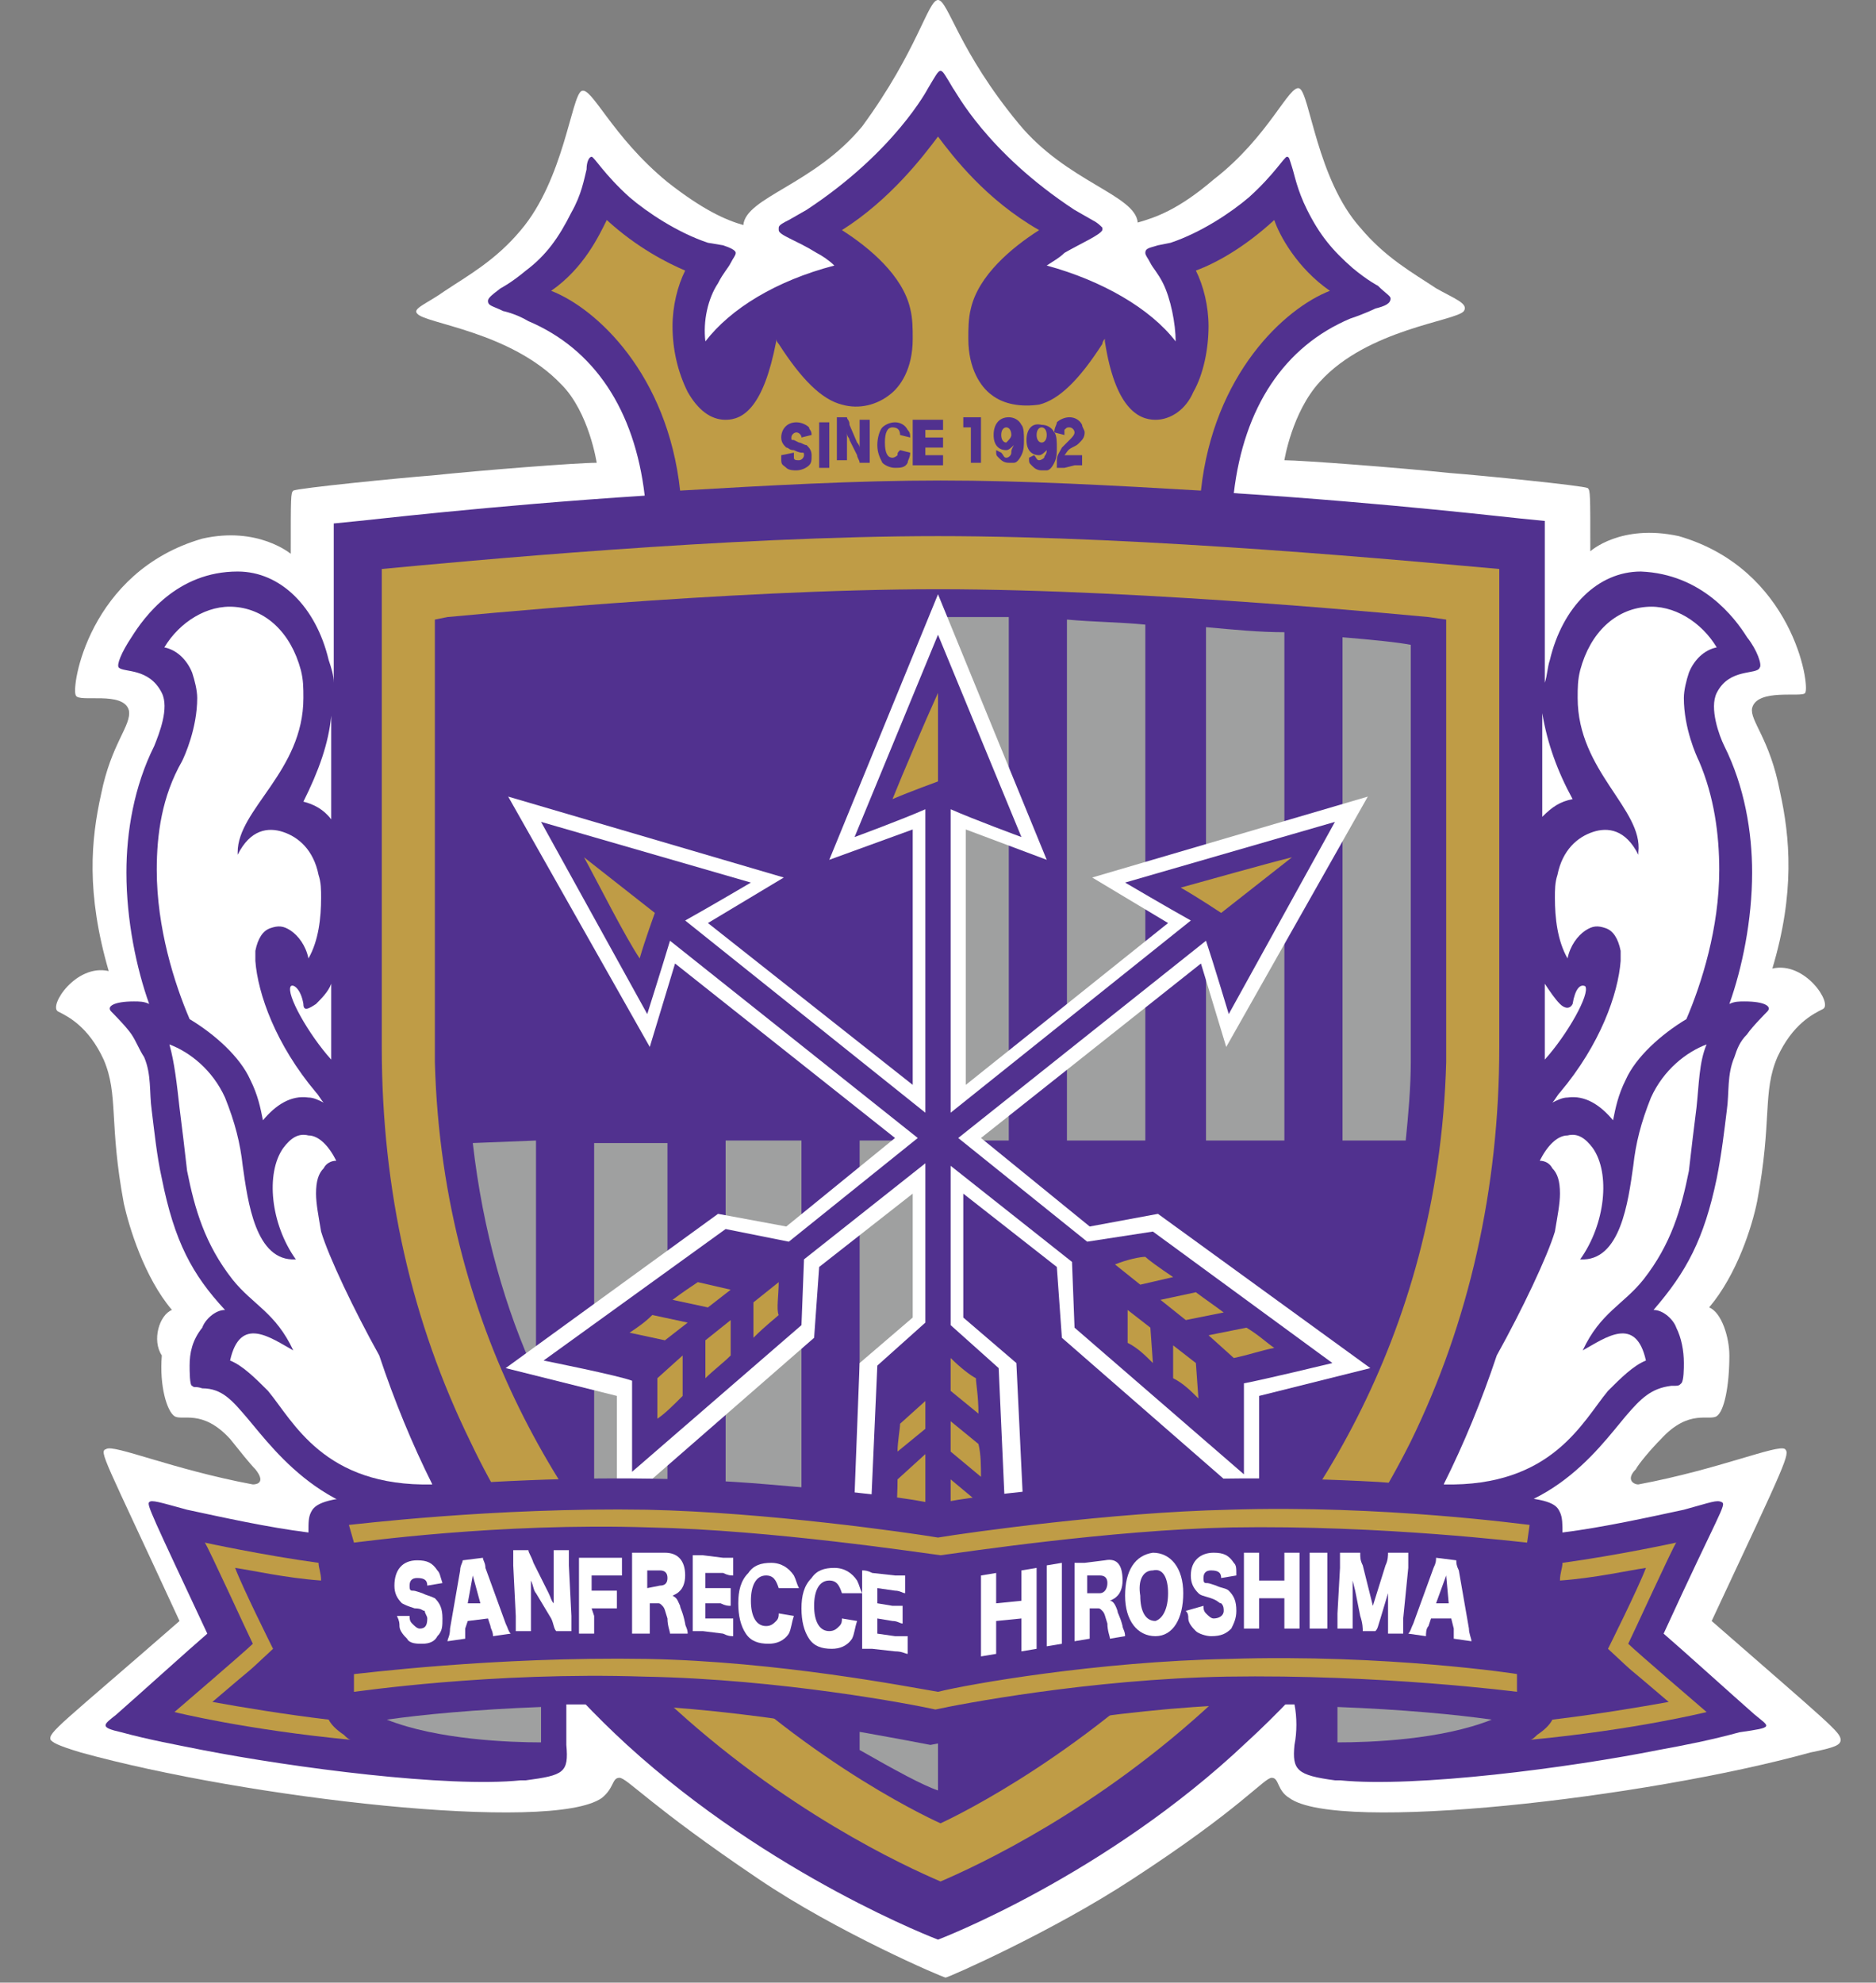 <?xml version="1.0" encoding="utf-8"?>
<!-- Generator: Adobe Illustrator 28.2.0, SVG Export Plug-In . SVG Version: 6.00 Build 0)  -->
<svg version="1.1" id="レイヤー_1" xmlns="http://www.w3.org/2000/svg" xmlns:xlink="http://www.w3.org/1999/xlink" x="0px"
	 y="0px" viewBox="0 0 74.2 78.4" style="enable-background:new 0 0 74.2 78.4;" xml:space="preserve">
<rect x="0" y="0" width="74.2" height="78.4" fill="#808080" stroke="none"/>
<style type="text/css">
	.st0{fill:#FFFFFF;}
	.st1{fill:#51318F;}
	.st2{fill:#BF9C46;}
	.st3{fill:#9FA0A0;}
	.st4{display:none;}
	.st5{display:inline;fill:#FFFFFF;}
	.st6{display:inline;}
	.st7{display:inline;fill:#AA8657;}
	.st8{display:inline;fill:#D80C18;}
	.st9{display:inline;fill:#F39800;}
</style>
<g>
	<path class="st0" d="M37.1,0c0.4,0,0.8,2,3.2,4.9c1.9,2.3,4.6,2.8,4.7,3.9c0.7-0.2,1.6-0.5,3-1.7c2.2-1.7,3-3.8,3.4-3.6
		c0.4,0.2,0.7,3.6,2.4,5.5c1,1.2,2.1,1.8,3,2.4c0.7,0.4,1.3,0.6,1.1,0.9c-0.3,0.4-3.8,0.7-5.7,2.8c-1.1,1.2-1.4,3.1-1.4,3.1
		c0.7,0,4.6,0.3,6.5,0.5c1.3,0.1,5.3,0.5,5.5,0.6c0.1,0.1,0.1,0.2,0.1,2.5c0,0,1.2-1.1,3.5-0.6c4.5,1.3,5.2,5.9,5,6.2
		c-0.1,0.2-1.9-0.2-2.1,0.6c-0.1,0.5,0.7,1.2,1.1,3.3c0.4,1.8,0.6,4-0.3,7c1.3-0.3,2.4,1.4,2,1.6c-0.4,0.2-1.2,0.6-1.8,1.9
		c-0.6,1.4-0.2,2.5-0.8,5.7c-0.2,1-0.8,2.9-1.9,4.2c0.5,0.2,0.8,1.2,0.8,1.9c0,1.2-0.2,2.2-0.5,2.4c-0.3,0.2-1.1-0.3-2.2,0.9
		c-0.4,0.4-0.9,1-1,1.2c-0.4,0.4-0.1,0.6,0.1,0.6c3.2-0.6,5.5-1.6,5.8-1.4c0.2,0.2,0.1,0.4-2.9,6.8c4.7,4.1,5.1,4.4,5.1,4.7
		c0,0.2-0.2,0.3-1.2,0.5c-6.5,1.8-18.7,3.2-20.6,1.8c-0.5-0.3-0.4-0.8-0.7-0.8c-0.3,0-1.2,1.2-5.5,4c-3.2,2.1-7.3,3.9-7.4,3.9
		c-0.1,0-4.3-1.8-7.4-3.9c-4.3-2.9-5.2-4-5.5-4c-0.3,0-0.2,0.4-0.7,0.8c-2,1.4-14.1,0-20.6-1.8c-1-0.3-1.1-0.4-1.2-0.5
		c-0.1-0.3,0.4-0.6,5.1-4.7c-3-6.5-3.2-6.7-2.9-6.8c0.3-0.2,2.6,0.8,5.8,1.4c0.2,0,0.5-0.1,0.1-0.6c-0.2-0.2-0.6-0.7-1-1.2
		c-1.1-1.2-1.9-0.7-2.2-0.9c-0.3-0.2-0.6-1.2-0.5-2.4C6,53,6.3,52,6.8,51.8c-1.1-1.3-1.7-3.3-1.9-4.2c-0.6-3.2-0.2-4.3-0.8-5.7
		c-0.6-1.3-1.4-1.7-1.8-1.9c-0.4-0.2,0.7-1.9,2-1.6c-0.9-3.1-0.7-5.2-0.3-7c0.4-2,1.2-2.7,1.1-3.3c-0.2-0.8-2-0.3-2.1-0.6
		c-0.2-0.3,0.5-4.9,5-6.2c2.2-0.5,3.5,0.6,3.5,0.6c0-2.3,0-2.4,0.1-2.5c0.2-0.1,4.2-0.5,5.5-0.6c1.9-0.2,5.7-0.5,6.5-0.5
		c0,0-0.3-2-1.4-3.1c-2-2.1-5.4-2.4-5.7-2.8c-0.2-0.2,0.4-0.4,1.1-0.9c0.9-0.6,2-1.2,3-2.4c1.7-2,2-5.3,2.4-5.5
		c0.4-0.2,1.2,1.8,3.4,3.6c1.4,1.1,2.3,1.5,3,1.7c0.1-1.1,2.8-1.6,4.7-3.9C36.3,2,36.7,0,37.1,0z"/>
	<g>
		<g>
			<path class="st1" d="M37.1,76.7c0,0,6.6-2.5,12.2-7.8c2.4-2.2,5-5.2,7.1-9c0,0,0.1,0,0.1,0c4.5,0.6,6.7-2.6,7.8-3.9
				c0.6-0.7,1-1.1,1.8-1.2c0.3,0,0.3,0,0.4-0.1c0.1-0.1,0.1-0.6,0.1-0.8c0-0.5-0.1-1-0.3-1.4c-0.1-0.3-0.5-0.7-0.9-0.7
				c1.3-1.5,2-2.8,2.5-5.2c0.2-1,0.3-1.9,0.4-2.7c0.1-0.7,0-1.4,0.3-2.1c0.1-0.3,0.2-0.6,0.5-0.9c0.2-0.3,0.8-0.9,0.8-0.9
				c0.2-0.2-0.1-0.4-0.9-0.4c-0.2,0-0.4,0-0.6,0.1c0.5-1.4,0.9-3.3,0.9-5.2c0-1.6-0.3-3.4-1.1-5c-0.2-0.4-0.6-1.5-0.3-2.1
				c0.5-1,1.6-0.7,1.7-1c0.1-0.1-0.1-0.7-0.5-1.2c-0.5-0.8-1.8-2.5-4.2-2.6c-1.7,0-3.1,1.4-3.6,3.5c-0.1,0.3-0.1,0.6-0.2,0.9v-6.4
				l-1-0.1c-0.1,0-5.1-0.6-11.3-1c0.4-3.4,2-5.8,4.6-6.9c0.6-0.2,1-0.4,1-0.4c0.4-0.1,0.6-0.2,0.6-0.4c0-0.1-0.2-0.2-0.5-0.5
				c0,0-0.4-0.2-1-0.7c-0.8-0.7-1.3-1.3-1.8-2.3c-0.4-0.8-0.5-1.4-0.6-1.7C51,6.3,51,6.2,50.9,6.2c-0.1,0-0.5,0.7-1.5,1.6
				c-0.7,0.6-1.9,1.4-3.1,1.8l0,0l-0.5,0.1c-0.3,0.1-0.5,0.1-0.5,0.3c0,0.1,0.1,0.2,0.2,0.4c0.1,0.2,0.3,0.4,0.5,0.8
				c0.3,0.6,0.5,1.6,0.5,2.3c-1-1.3-2.9-2.4-5.1-3c0.3-0.2,0.5-0.3,0.7-0.5c0.7-0.4,1.4-0.7,1.5-0.9c0,0,0-0.1,0-0.1
				c-0.1-0.1-0.2-0.2-0.4-0.3l-0.7-0.4c-3.5-2.3-4.7-4.7-4.8-4.8c-0.3-0.5-0.4-0.7-0.5-0.7c-0.1,0-0.2,0.2-0.5,0.7
				c0,0-1.3,2.5-4.8,4.8l-0.7,0.4c-0.2,0.1-0.4,0.2-0.4,0.3c0,0.1,0,0.1,0,0.1c0,0.2,0.7,0.4,1.5,0.9c0.2,0.1,0.5,0.3,0.7,0.5
				c-2.3,0.6-4.1,1.7-5.1,3c-0.1-0.8,0.1-1.7,0.5-2.3c0.2-0.4,0.4-0.6,0.5-0.8c0.1-0.2,0.2-0.3,0.2-0.4c0-0.1-0.2-0.2-0.5-0.3
				L28,9.6l0,0c-1.2-0.4-2.4-1.2-3.1-1.8c-1-0.9-1.4-1.6-1.5-1.6c-0.1,0-0.2,0.2-0.2,0.5c-0.1,0.4-0.2,1-0.6,1.7
				c-0.5,1-1,1.7-1.8,2.3c-0.6,0.5-1,0.7-1,0.7c-0.4,0.3-0.5,0.4-0.5,0.5c0,0.2,0.2,0.2,0.6,0.4c0,0,0.5,0.1,1,0.4
				c2.6,1.1,4.2,3.5,4.6,6.9c-6.2,0.4-11.2,1-11.3,1l-1,0.1V27c0-0.3-0.1-0.6-0.2-0.9c-0.5-2.1-1.9-3.5-3.6-3.5
				c-2.4,0-3.7,1.8-4.2,2.6c-0.4,0.6-0.6,1.1-0.5,1.2c0.2,0.2,1.2,0,1.7,1c0.3,0.6-0.1,1.6-0.3,2.1c-0.8,1.6-1.1,3.4-1.1,5
				c0,1.9,0.4,3.8,0.9,5.2c-0.2-0.1-0.4-0.1-0.6-0.1c-0.8,0-1.1,0.2-0.9,0.4c0,0,0.6,0.6,0.8,0.9c0.2,0.3,0.3,0.6,0.5,0.9
				c0.3,0.7,0.2,1.4,0.3,2.1c0.1,0.8,0.2,1.8,0.4,2.7c0.5,2.5,1.2,3.8,2.5,5.2c-0.4,0-0.8,0.4-0.9,0.7C7.6,53,7.5,53.5,7.5,54
				c0,0.2,0,0.8,0.1,0.8c0.1,0.1,0.1,0,0.4,0.1c0.8,0,1.2,0.5,1.8,1.2c1.1,1.3,3.4,4.5,7.8,3.9c0,0,0.1,0,0.1,0
				c2.1,3.8,4.7,6.8,7.1,9C30.5,74.2,37.1,76.7,37.1,76.7z M13.1,28.3v4.1c-0.3-0.4-0.7-0.6-1.1-0.7c0,0,0,0,0,0
				C12.6,30.5,13,29.4,13.1,28.3z M11.5,39c0.1-0.1,0.4,0.1,0.5,0.7c0,0.3,0.2,0.2,0.5,0c0.2-0.2,0.5-0.5,0.6-0.8v2.6
				c0,0.1,0,0.3,0,0.4C12.2,40.9,11.3,39.3,11.5,39z M62.2,31.6C62.2,31.6,62.2,31.6,62.2,31.6c-0.5,0.1-0.8,0.3-1.2,0.7v-4.1
				C61.2,29.4,61.6,30.5,62.2,31.6z M61.1,41.9c0-0.1,0-0.3,0-0.4v-2.6c0.2,0.3,0.4,0.6,0.6,0.8c0.2,0.2,0.4,0.2,0.5,0
				c0.1-0.6,0.3-0.8,0.5-0.7C62.9,39.3,62,40.9,61.1,41.9z"/>
			<g>
				<path class="st2" d="M37.1,5.4c0.6,0.8,1.9,2.5,4,3.7c-1.1,0.7-2.4,1.8-2.7,3.1c-0.1,0.4-0.1,0.8-0.1,1.2c0,1.2,0.5,1.9,0.9,2.2
					c0.5,0.4,1.2,0.5,1.9,0.4c0.8-0.2,1.6-1,2.5-2.4c0,0,0-0.1,0.1-0.2c0,0.1,0,0.1,0,0.1c0.4,2.6,1.3,3.1,2,3.1
					c0.6,0,1.2-0.4,1.5-1.1c0.4-0.7,0.6-1.7,0.6-2.6c0-0.8-0.2-1.6-0.5-2.2c0.8-0.3,1.9-0.9,3.1-2c0.2,0.6,0.9,1.9,2.2,2.8
					c-1.8,0.7-4.6,3.3-5.1,7.9c-3.4-0.2-7-0.4-10.3-0.4c-3.3,0-6.9,0.2-10.3,0.4c-0.5-4.6-3.3-7.2-5.1-7.9c1.3-0.9,1.9-2.2,2.2-2.8
					c1.2,1.1,2.4,1.7,3.1,2c-0.3,0.6-0.5,1.4-0.5,2.2c0,0.9,0.2,1.8,0.6,2.6c0.4,0.7,0.9,1.1,1.5,1.1c0.7,0,1.5-0.5,2-3.1
					c0,0,0-0.1,0-0.1c0,0.1,0.1,0.2,0.1,0.2c0.9,1.4,1.7,2.2,2.5,2.4c0.7,0.2,1.4,0,1.9-0.4c0.4-0.3,0.9-1,0.9-2.2
					c0-0.4,0-0.8-0.1-1.2c-0.3-1.3-1.6-2.4-2.7-3.1C35.2,7.9,36.5,6.2,37.1,5.4z"/>
				<g>
					<path class="st1" d="M31.4,17.9c0,0.1,0,0.1,0,0.2c0,0.1,0.1,0.1,0.2,0.1c0.1,0,0.2-0.1,0.2-0.2c0-0.1,0-0.1-0.1-0.1
						c0,0-0.1,0-0.3-0.1c-0.2,0-0.2-0.1-0.3-0.1c-0.1-0.1-0.2-0.2-0.2-0.4c0-0.3,0.2-0.6,0.6-0.6c0.2,0,0.4,0.1,0.5,0.2
						c0,0.1,0.1,0.1,0.1,0.3l-0.4,0.1c0-0.1-0.1-0.2-0.2-0.2c-0.1,0-0.2,0.1-0.2,0.2c0,0.1,0,0.1,0.1,0.1c0,0,0,0,0.2,0.1
						c0.1,0,0.2,0.1,0.3,0.1c0.1,0.1,0.2,0.2,0.2,0.4c0,0.2,0,0.3-0.1,0.4c-0.1,0.1-0.3,0.2-0.5,0.2c-0.1,0-0.3,0-0.4-0.1
						c-0.1-0.1-0.2-0.1-0.2-0.3c0-0.1,0-0.1,0-0.2L31.4,17.9z"/>
					<path class="st1" d="M32.8,16.7c0,0.1,0,0.2,0,0.3l0,1.2c0,0.1,0,0.2,0,0.3l-0.4,0c0-0.1,0-0.2,0-0.3l0-1.2c0-0.2,0-0.2,0-0.3
						L32.8,16.7z"/>
					<path class="st1" d="M33.9,17.5c0.1,0.1,0.1,0.2,0.1,0.2c0-0.1,0-0.2,0-0.3l0-0.5c0-0.1,0-0.2,0-0.3l0.4,0c0,0.1,0,0.2,0,0.3
						l0,1.1c0,0.1,0,0.2,0,0.3l-0.4,0c0-0.1-0.1-0.2-0.1-0.3l-0.3-0.6c0-0.1-0.1-0.1-0.1-0.3c0,0.1,0,0.2,0,0.3l0,0.5
						c0,0.1,0,0.2,0,0.3l-0.4,0c0-0.1,0-0.2,0-0.3l0-1.1c0-0.1,0-0.2,0-0.3l0.4,0c0,0.1,0.1,0.1,0.1,0.3L33.9,17.5z"/>
					<path class="st1" d="M35.6,17.2c0-0.2-0.1-0.3-0.3-0.3c-0.2,0-0.3,0.2-0.3,0.6c0,0.4,0.1,0.6,0.3,0.6c0.1,0,0.2-0.1,0.2-0.1
						c0-0.1,0-0.1,0.1-0.2l0.4,0.1c0,0.2-0.1,0.3-0.1,0.4c-0.1,0.2-0.3,0.2-0.5,0.2c-0.2,0-0.4-0.1-0.5-0.2
						c-0.1-0.2-0.2-0.4-0.2-0.7c0-0.3,0.1-0.6,0.2-0.7c0.1-0.1,0.3-0.2,0.5-0.2c0.2,0,0.4,0.1,0.5,0.3c0.1,0.1,0.1,0.2,0.1,0.3
						L35.6,17.2z"/>
					<path class="st1" d="M37.2,18.4c-0.1,0-0.1,0-0.3,0h-0.5c-0.1,0-0.2,0-0.3,0c0-0.1,0-0.2,0-0.3v-1.2c0-0.1,0-0.2,0-0.3
						c0.1,0,0.1,0,0.3,0h0.6c0.1,0,0.2,0,0.3,0v0.4c-0.1,0-0.1,0-0.3,0h-0.4v0.3h0.4c0.1,0,0.2,0,0.3,0v0.4c-0.1,0-0.1,0-0.3,0h-0.4
						V18h0.4c0.1,0,0.2,0,0.3,0V18.4z"/>
					<path class="st1" d="M38.2,16.5c0.1,0,0.1,0,0.2,0h0.2c0.1,0,0.1,0,0.2,0c0,0.1,0,0.2,0,0.4V18c0,0.1,0,0.2,0,0.3h-0.4
						c0-0.1,0-0.2,0-0.3v-1.1h-0.1c-0.1,0-0.1,0-0.2,0V16.5z"/>
					<path class="st1" d="M39.6,17.9C39.6,18,39.6,18,39.6,17.9c0.1,0.1,0.1,0.2,0.2,0.2c0.1,0,0.2-0.1,0.2-0.2c0-0.1,0-0.1,0.1-0.3
						c-0.1,0.1-0.2,0.2-0.3,0.2c-0.3,0-0.5-0.2-0.5-0.6c0-0.4,0.2-0.7,0.6-0.7c0.2,0,0.4,0.1,0.5,0.3c0.1,0.1,0.1,0.4,0.1,0.6
						c0,0.2,0,0.4-0.1,0.6c-0.1,0.2-0.2,0.3-0.3,0.3c-0.1,0-0.2,0-0.2,0c-0.2,0-0.3-0.1-0.4-0.2c-0.1-0.1-0.1-0.1-0.1-0.3L39.6,17.9
						z M40,17.2c0-0.2-0.1-0.3-0.2-0.3c-0.1,0-0.2,0.1-0.2,0.3c0,0.2,0.1,0.3,0.2,0.3C39.9,17.4,40,17.3,40,17.2z"/>
					<path class="st1" d="M40.9,18C40.9,18,40.9,18.1,40.9,18c0.1,0.1,0.1,0.2,0.2,0.2c0.1,0,0.2-0.1,0.2-0.1c0-0.1,0.1-0.1,0.1-0.3
						c-0.1,0.1-0.2,0.2-0.3,0.2c-0.3,0-0.5-0.2-0.5-0.6c0-0.4,0.2-0.7,0.6-0.6c0.2,0,0.4,0.1,0.5,0.3c0.1,0.1,0.1,0.4,0.1,0.6
						c0,0.2,0,0.4-0.1,0.6c-0.1,0.2-0.2,0.3-0.3,0.3c-0.1,0-0.2,0-0.2,0c-0.2,0-0.3-0.1-0.4-0.2c-0.1-0.1-0.1-0.1-0.1-0.3L40.9,18z
						 M41.4,17.2c0-0.2-0.1-0.3-0.2-0.3c-0.1,0-0.2,0.1-0.2,0.3c0,0.2,0.1,0.3,0.2,0.3C41.3,17.5,41.4,17.4,41.4,17.2z"/>
					<path class="st1" d="M42.1,18.5c-0.2,0-0.2,0-0.3,0c0-0.1,0-0.2,0-0.3c0-0.2,0.1-0.3,0.2-0.5c0.1-0.1,0.1-0.1,0.3-0.3
						c0.1-0.1,0.2-0.2,0.2-0.3c0-0.1-0.1-0.2-0.2-0.2c-0.1,0-0.1,0-0.2,0.1c0,0,0,0.1,0,0.2l-0.4-0.1c0-0.2,0.1-0.3,0.1-0.4
						c0.1-0.1,0.3-0.2,0.5-0.2c0.2,0,0.4,0.1,0.5,0.3c0,0.1,0.1,0.2,0.1,0.3c0,0.2-0.1,0.3-0.2,0.4c-0.1,0.1-0.1,0.1-0.3,0.2
						c-0.2,0.1-0.2,0.2-0.3,0.3l0.4,0c0.1,0,0.2,0,0.3,0v0.4c-0.1,0-0.2,0-0.3,0L42.1,18.5z"/>
				</g>
			</g>
			<g>
				<g>
					<path class="st0" d="M6.2,34.4c0,2.3,0.7,4.5,1.3,5.9c1,0.6,2,1.5,2.4,2.4c0.3,0.6,0.4,1.1,0.5,1.6c0.5-0.6,1.1-1,1.8-0.9
						c0.2,0,0.4,0.1,0.6,0.2c-0.1-0.1-0.2-0.3-0.3-0.4c-1.6-1.9-2.3-3.9-2.4-5.2c0-0.2,0-0.3,0-0.4c0.1-0.5,0.3-0.8,0.6-0.9
						c0.3-0.1,0.5-0.1,0.8,0.1c0.3,0.2,0.6,0.6,0.7,1.1c0.4-0.7,0.5-1.6,0.5-2.4c0-0.3,0-0.6-0.1-0.9c-0.2-1-0.8-1.5-1.4-1.7
						c-0.6-0.2-1.3-0.1-1.8,0.9l0-0.1C9.4,32,12,30.5,12,27.6c0-0.4,0-0.7-0.1-1.1c-0.4-1.5-1.4-2.4-2.6-2.5
						c-1.1-0.1-2.2,0.6-2.8,1.6c0.5,0.1,0.9,0.5,1.1,1c0.1,0.3,0.2,0.7,0.2,1c0,1.2-0.5,2.3-0.6,2.5C6.4,31.5,6.2,33,6.2,34.4z"/>
					<path class="st0" d="M12.7,48.7c-0.1-0.6-0.2-1.1-0.2-1.5c0-0.5,0.1-0.8,0.3-1c0.1-0.2,0.3-0.3,0.5-0.3c-0.3-0.6-0.7-1-1.1-1
						c-0.4-0.1-0.7,0.1-1,0.5c-0.7,1-0.5,3,0.5,4.4c-1.6,0.1-1.9-2.3-2.1-3.7c-0.1-0.9-0.3-1.7-0.7-2.7c-0.5-1.1-1.4-1.8-2.2-2.1
						C6.9,42,7,42.9,7.1,43.8c0.1,0.8,0.2,1.6,0.3,2.5c0.3,1.5,0.7,2.9,1.8,4.3c0.8,1,1.7,1.3,2.4,2.8c-0.9-0.5-2.1-1.4-2.5,0.4
						c0.5,0.2,1,0.7,1.5,1.2c1,1.2,2.2,3.8,6.5,3.7c-0.8-1.6-1.5-3.3-2.1-5.1C14,51.8,13,49.7,12.7,48.7z"/>
				</g>
				<g>
					<path class="st0" d="M68,34.4c0,2.3-0.7,4.5-1.3,5.9c-1,0.6-2,1.5-2.4,2.4c-0.3,0.6-0.4,1.1-0.5,1.6c-0.5-0.6-1.1-1-1.8-0.9
						c-0.2,0-0.4,0.1-0.6,0.2c0.1-0.1,0.2-0.3,0.3-0.4c1.6-1.9,2.3-3.9,2.4-5.2c0-0.2,0-0.3,0-0.4c-0.1-0.5-0.3-0.8-0.6-0.9
						c-0.3-0.1-0.5-0.1-0.8,0.1c-0.3,0.2-0.6,0.6-0.7,1.1c-0.4-0.7-0.5-1.6-0.5-2.4c0-0.3,0-0.6,0.1-0.9c0.2-1,0.8-1.5,1.4-1.7
						c0.6-0.2,1.3-0.1,1.8,0.9l0-0.1c0.2-1.7-2.4-3.2-2.4-6.1c0-0.4,0-0.7,0.1-1.1c0.4-1.5,1.4-2.4,2.6-2.5c1.1-0.1,2.2,0.6,2.8,1.6
						c-0.5,0.1-0.9,0.5-1.1,1c-0.1,0.3-0.2,0.7-0.2,1c0,1.2,0.5,2.3,0.6,2.5C67.8,31.5,68,33,68,34.4z"/>
					<path class="st0" d="M61.5,48.7c0.1-0.6,0.2-1.1,0.2-1.5c0-0.5-0.1-0.8-0.3-1c-0.1-0.2-0.3-0.3-0.5-0.3c0.3-0.6,0.7-1,1.1-1
						c0.4-0.1,0.7,0.1,1,0.5c0.7,1,0.5,3-0.5,4.4c1.6,0.1,1.9-2.3,2.1-3.7c0.1-0.9,0.3-1.7,0.7-2.7c0.5-1.1,1.4-1.8,2.2-2.1
						c-0.3,0.7-0.3,1.6-0.4,2.5c-0.1,0.8-0.2,1.6-0.3,2.5c-0.3,1.5-0.7,2.9-1.8,4.3c-0.8,1-1.7,1.3-2.4,2.8c0.9-0.5,2.1-1.4,2.5,0.4
						c-0.5,0.2-1,0.7-1.5,1.2c-1,1.2-2.2,3.8-6.5,3.7c0.8-1.6,1.5-3.3,2.1-5.1C60.2,51.8,61.2,49.7,61.5,48.7z"/>
				</g>
			</g>
		</g>
		<g>
			<path class="st2" d="M37.1,21.2c-8.3,0-18.8,1-22,1.3c0,1.8,0,18.9,0,18.9c0,5.7,1.2,10.9,3.5,15.6c1.8,3.8,4.4,7.2,7.7,10.2
				c4.7,4.4,9.5,6.6,10.9,7.2c1.4-0.6,6.2-2.8,10.9-7.2c3.2-3,5.8-6.4,7.7-10.2c2.3-4.7,3.5-10,3.5-15.6c0,0,0-17.2,0-18.9
				C55.9,22.2,45.4,21.2,37.1,21.2z"/>
			<path class="st1" d="M56.5,24.4c-0.1,0-11-1.1-19.4-1.1c-8.4,0-19.3,1.1-19.4,1.1l-0.5,0.1l0,17.5c0.3,11.1,5.7,18.7,10.2,23.1
				c4.8,4.8,9.8,7,9.8,7s4.9-2.2,9.8-7c4.5-4.4,9.9-12,10.2-23.1l0-17.5L56.5,24.4z"/>
			<g>
				<path class="st3" d="M53.1,45.1h2.5c0.1-1,0.2-2.1,0.2-3.1c0,0,0-15.5,0-16.5c-0.5-0.1-1.5-0.2-2.7-0.3V45.1z"/>
				<path class="st3" d="M47.7,24.8v20.3h3.1V25C49.8,25,48.8,24.9,47.7,24.8z"/>
				<path class="st3" d="M18.7,45.2c0.4,3.5,1.3,6.6,2.5,9.2v-9.3L18.7,45.2z"/>
				<path class="st3" d="M31.7,45.1l-3,0v20.1c1,0.9,2,1.7,3,2.4V45.1z"/>
				<path class="st3" d="M42.2,45.1h3.1V24.7c-1-0.1-2-0.1-3.1-0.2V45.1z"/>
				<path class="st3" d="M23.5,58.9c0.9,1.5,1.9,2.8,2.9,3.9V45.2l-2.9,0V58.9z"/>
				<path class="st3" d="M37.1,45.1h2.8V24.4c-0.9,0-1.9,0-2.8,0V45.1z"/>
				<path class="st3" d="M37.1,45.1l-3.1,0v24.1c1.4,0.8,2.5,1.4,3.1,1.6V45.1z"/>
			</g>
		</g>
		<g>
			<polygon class="st0" points="54.2,54.1 45.8,48 43.1,48.5 38.8,45 47.5,38.1 48.5,41.4 54.1,31.5 43.2,34.7 46.2,36.5 38.2,42.9 
				38.2,32.8 41.4,34 37.1,23.5 32.8,34 36.1,32.8 36.1,42.9 28,36.5 31,34.7 20.1,31.5 25.7,41.4 26.7,38.1 35.4,45 31.1,48.5 
				28.4,48 20,54.1 24.4,55.2 24.4,59.7 32.2,52.9 32.4,50.1 36.1,47.2 36.1,52.1 34,53.9 33.6,64.3 37.1,61.5 40.7,64.3 40.2,53.9 
				38.1,52.1 38.1,47.2 41.8,50.1 42,52.9 49.8,59.7 49.8,55.2 			"/>
			<path class="st1" d="M45.6,48.7L43,49.1L37.9,45l9.8-7.8c0.3,0.9,0.9,2.9,0.9,2.9l4.2-7.6l-8.3,2.4c0,0,1.7,1,2.6,1.5L37.6,44
				l0-12c0.9,0.4,2.8,1.1,2.8,1.1l-3.3-8l-3.3,8c0,0,1.9-0.7,2.8-1.1l0,12l-9.5-7.6c0.9-0.5,2.6-1.5,2.6-1.5l-8.3-2.4l4.2,7.6
				c0,0,0.6-1.9,0.9-2.9l9.8,7.8l-5.1,4.1l-2.5-0.5l-7.2,5.2c0,0,3,0.6,3.5,0.8c0,0.6,0,3.6,0,3.6l6.7-5.8l0.1-2.6l4.8-3.8l0,6.3
				l-1.9,1.7L34.3,63c0,0,2.3-1.9,2.8-2.3c0.5,0.4,2.8,2.3,2.8,2.3l-0.4-8.9l-1.9-1.7l0-6.3l4.8,3.8l0.1,2.6l6.7,5.8c0,0,0-3,0-3.6
				c0.6-0.1,3.5-0.8,3.5-0.8L45.6,48.7z"/>
			<g>
				<g>
					<g>
						<path class="st2" d="M37.1,27.4c-0.5,1.1-1.4,3.2-1.8,4.2c0.7-0.3,1.8-0.7,1.8-0.7V27.4z"/>
					</g>
					<g>
						<path class="st2" d="M35.5,58.5c0,0.9-0.1,1.7-0.1,2.3c0.4-0.3,0.9-0.7,1.2-1v-2.3L35.5,58.5z"/>
						<path class="st2" d="M35.5,57.4l1.1-0.9v-1.1l-1,0.9C35.6,56.5,35.5,57,35.5,57.4z"/>
						<path class="st2" d="M37.6,53.7l0,1.3l1.1,0.9c0-0.7-0.1-1.2-0.1-1.4C38.4,54.4,38,54.1,37.6,53.7z"/>
						<path class="st2" d="M37.6,57.4l1.2,1c0-0.4,0-0.9-0.1-1.3l-1.1-0.9V57.4z"/>
						<path class="st2" d="M37.6,59.8c0.4,0.3,0.9,0.7,1.3,1c0-0.3,0-0.8-0.1-1.3l-1.2-1V59.8z"/>
					</g>
				</g>
				<g>
					<g>
						<path class="st2" d="M51.1,33.9c-1.2,0.3-3.3,0.9-4.4,1.2c0.7,0.4,1.6,1,1.6,1L51.1,33.9z"/>
					</g>
					<g>
						<path class="st2" d="M26.6,51.4l1.4,0.3l0.9-0.7l-1.3-0.3C27.3,50.9,27,51.1,26.6,51.4z"/>
						<path class="st2" d="M24.9,52.7l1.4,0.3l0.9-0.7L25.8,52C25.5,52.3,25.2,52.5,24.9,52.7z"/>
						<path class="st2" d="M30.8,50.7l-1,0.8l0,1.4c0.5-0.5,0.9-0.8,1-0.9C30.7,51.8,30.8,51.2,30.8,50.7z"/>
						<path class="st2" d="M27.9,53l0,1.5c0.3-0.3,0.7-0.6,1-0.9l0-1.4L27.9,53z"/>
						<path class="st2" d="M26,54.5c0,0.5,0,1.2,0,1.6c0.3-0.2,0.6-0.5,1-0.9l0-1.6L26,54.5z"/>
					</g>
				</g>
				<g>
					<g>
						<path class="st2" d="M23.1,33.9c0.6,1.1,1.6,3.1,2.2,4c0.2-0.7,0.6-1.8,0.6-1.8L23.1,33.9z"/>
					</g>
					<g>
						<path class="st2" d="M45.6,53.9l-0.1-1.4l-0.9-0.7l0,1.3C45,53.3,45.3,53.6,45.6,53.9z"/>
						<path class="st2" d="M47.4,55.3l-0.1-1.4l-0.9-0.7l0,1.3C46.8,54.7,47.1,55,47.4,55.3z"/>
						<path class="st2" d="M44.1,50l1,0.8l1.3-0.3c-0.6-0.4-1-0.7-1.1-0.8C45.1,49.7,44.6,49.8,44.1,50z"/>
						<path class="st2" d="M46.9,52.2l1.5-0.3c-0.4-0.3-0.7-0.5-1.1-0.8l-1.4,0.3L46.9,52.2z"/>
						<path class="st2" d="M48.8,53.7c0.5-0.1,1.1-0.3,1.6-0.4c-0.3-0.2-0.6-0.5-1.1-0.8l-1.5,0.3L48.8,53.7z"/>
					</g>
				</g>
			</g>
		</g>
		<g>
			<g>
				<path class="st1" d="M69.4,67.8c-0.8-0.7-2.9-2.6-3.6-3.2c2.2-4.8,2.5-5.1,2.3-5.2c-0.2-0.1-0.4,0-1.5,0.3
					c-1.4,0.3-3.2,0.7-4.8,0.9c0-0.3,0-0.6-0.1-0.8c-0.1-0.2-0.2-0.5-1.7-0.6c-1.8-0.2-3.9-0.5-5.5-0.6c-3.6-0.2-7.4-0.2-10.9,0.1
					c-4.9,0.4-6.4,0.7-6.6,0.8c-0.2-0.1-1.7-0.4-6.6-0.8c-3.5-0.3-7.2-0.3-10.9-0.1c-1.6,0.1-3.6,0.4-5.5,0.6
					c-1.4,0.1-1.6,0.4-1.7,0.6c-0.1,0.2-0.1,0.4-0.1,0.8c-1.6-0.2-3.4-0.6-4.8-0.9c-1.1-0.3-1.4-0.4-1.5-0.3
					c-0.1,0.1,0.1,0.5,2.3,5.2c-0.7,0.6-2.8,2.5-3.6,3.2c-0.5,0.4-0.7,0.5,0.2,0.7c1.1,0.3,2.2,0.5,3.2,0.7
					c3.6,0.7,9.7,1.5,12.6,1.2c0.1,0,0.2,0,0.2,0c1.5-0.2,1.7-0.3,1.6-1.4c0-0.6,0-1.1,0-1.6c0.4,0,0.8,0,1.2,0
					c4.8,0,10.6,1.1,13.2,1.6c2.6-0.5,8.3-1.6,13.2-1.6c0.4,0,0.8,0,1.2,0c0.1,0.5,0.1,1.1,0,1.6c-0.1,1,0.1,1.2,1.6,1.4
					c0.1,0,0.1,0,0.2,0c3,0.3,9.1-0.5,12.6-1.2c1.1-0.2,2.1-0.4,3.2-0.7C70.2,68.3,70,68.3,69.4,67.8z"/>
				<g>
					<g>
						<path class="st3" d="M21.4,68.9c0-0.5,0-1,0-1.4c-2.6,0.1-4.7,0.3-6.1,0.5C17.3,68.8,20.2,68.9,21.4,68.9z"/>
					</g>
					<g>
						<path class="st3" d="M52.9,68.9c0-0.5,0-1,0-1.4c2.6,0.1,4.7,0.3,6.1,0.5C57,68.8,54.2,68.9,52.9,68.9z"/>
					</g>
				</g>
				<g>
					<path class="st2" d="M8.1,61c0.1,0.1,1.7,3.6,1.9,4c-0.3,0.3-3.1,2.7-3.1,2.7s2.8,0.7,7,1.1c-0.1,0-0.2-0.1-0.3-0.2
						c-0.3-0.2-0.5-0.4-0.6-0.6c-1.7-0.2-3.5-0.5-4.6-0.7c2.1-1.8,1-0.8,2.4-2.1c0,0-1.2-2.4-1.5-3.2c0.7,0.1,2,0.4,3.4,0.5
						c0-0.3-0.1-0.5-0.1-0.7C10.4,61.5,8.1,61,8.1,61C8.1,61,8.1,61,8.1,61z"/>
					<g>
						<path class="st2" d="M48.6,65.6c-5.2,0.1-10.3,1-11.5,1.3c-1.2-0.2-6.3-1.2-11.5-1.3c-6.1-0.1-11.5,0.6-11.6,0.6l0,0.7
							c0.1,0,5.4-0.8,11.5-0.6c5.4,0.1,10.6,1.1,11.5,1.3c0.9-0.2,6.1-1.2,11.5-1.3c6.1-0.1,11.5,0.6,11.5,0.6l0-0.7
							C60.1,66.2,54.8,65.4,48.6,65.6z"/>
						<path class="st2" d="M48.6,59.7c-4.6,0.1-10.3,0.9-11.5,1.1c-1.2-0.2-6.8-1-11.5-1.1c-6.1-0.1-11.7,0.6-11.8,0.6L14,61
							c0.1,0,5.7-0.8,11.7-0.6c4.8,0.1,10.7,1,11.5,1.1c0.8-0.1,6.7-1,11.5-1.1c6-0.1,11.6,0.6,11.7,0.6l0.1-0.7
							C60.4,60.3,54.7,59.5,48.6,59.7z"/>
					</g>
					<path class="st2" d="M66.3,61c-0.1,0.1-1.7,3.6-1.9,4c0.3,0.3,3.1,2.7,3.1,2.7s-2.8,0.7-7,1.1c0.1,0,0.2-0.1,0.3-0.2
						c0.3-0.2,0.5-0.4,0.6-0.6c1.7-0.2,3.5-0.5,4.6-0.7c-2.1-1.8-1-0.8-2.4-2.1c0,0,1.2-2.4,1.5-3.2c-0.7,0.1-2,0.4-3.4,0.5
						c0-0.3,0.1-0.5,0.1-0.7C64,61.5,66.3,61,66.3,61C66.3,61,66.3,61,66.3,61z"/>
				</g>
			</g>
			<g>
				<g>
					<g>
						<path class="st0" d="M35.9,65.4c-0.1,0-0.2-0.1-0.5-0.1l-0.9-0.1c-0.2,0-0.3,0-0.4,0c0-0.1,0-0.3,0-0.5l0-2c0-0.2,0-0.4,0-0.6
							c0.1,0,0.2,0,0.4,0.1l0.9,0.1c0.2,0,0.3,0,0.4,0l0,0.7c-0.1,0-0.2-0.1-0.4-0.1l-0.7-0.1l0,0.6l0.6,0.1c0.2,0,0.3,0,0.4,0
							l0,0.7c-0.1,0-0.2-0.1-0.4-0.1L34.7,64l0,0.6l0.7,0.1c0.2,0,0.3,0,0.5,0L35.9,65.4z"/>
					</g>
					<g>
						<path class="st0" d="M29,64.7c-0.1,0-0.2,0-0.4-0.1l-0.8-0.1c-0.2,0-0.3,0-0.4,0c0-0.1,0-0.3,0-0.5l0-2c0-0.2,0-0.4,0-0.5
							c0.1,0,0.2,0,0.4,0l0.8,0.1c0.2,0,0.3,0,0.4,0l0,0.7c-0.1,0-0.2,0-0.4-0.1l-0.7,0l0,0.6l0.6,0c0.2,0,0.2,0,0.4,0l0,0.7
							c-0.1,0-0.2,0-0.4-0.1l-0.6,0l0,0.6l0.7,0c0.2,0,0.3,0,0.4,0L29,64.7z"/>
					</g>
					<g>
						<path class="st0" d="M23.5,63.9c0,0.4,0,0.5,0,0.7l-0.6,0c0-0.2,0-0.3,0-0.6l0-1.9c0-0.2,0-0.4,0-0.5c0.1,0,0.2,0,0.4,0l0.8,0
							c0.3,0,0.3,0,0.5,0l0,0.7c-0.1,0-0.2,0-0.5,0l-0.7,0l0,0.6l0.5,0c0.2,0,0.3,0,0.5,0l0,0.7c-0.1,0-0.2,0-0.5,0l-0.5,0
							L23.5,63.9z"/>
					</g>
					<g>
						<path class="st0" d="M26.5,64.6c0-0.1-0.1-0.3-0.1-0.6c-0.1-0.3-0.1-0.4-0.2-0.5c-0.1-0.1-0.1-0.1-0.2-0.1l-0.3,0l0,0.6
							c0,0.3,0,0.4,0,0.6l-0.7,0c0-0.2,0-0.3,0-0.6l0-2c0-0.2,0-0.4,0-0.6c0.1,0,0.2,0,0.5,0l0.8,0c0.5,0,0.8,0.3,0.8,0.9
							c0,0.3-0.1,0.5-0.2,0.6c-0.1,0.1-0.1,0.1-0.3,0.2c0.2,0.1,0.2,0.2,0.3,0.4c0,0.1,0.1,0.2,0.2,0.7c0,0.1,0.1,0.2,0.1,0.4
							L26.5,64.6z M26.1,62.7c0.2,0,0.3-0.1,0.3-0.3c0-0.2-0.1-0.3-0.3-0.3l-0.5,0l0,0.7L26.1,62.7z"/>
					</g>
					<g>
						<path class="st0" d="M16.2,63.9c0,0.1,0,0.2,0.1,0.3c0.1,0.1,0.2,0.2,0.3,0.2c0.2,0,0.3-0.1,0.3-0.4c0-0.1-0.1-0.2-0.1-0.3
							c-0.1,0-0.1-0.1-0.4-0.1c-0.3-0.1-0.3-0.1-0.5-0.2c-0.2-0.2-0.3-0.4-0.3-0.7c0-0.6,0.3-1,0.9-1c0.4,0,0.6,0.1,0.8,0.4
							c0.1,0.1,0.1,0.2,0.2,0.5l-0.6,0.1c0-0.2-0.1-0.3-0.4-0.3c-0.2,0-0.3,0.1-0.3,0.3c0,0.1,0,0.2,0.1,0.2c0.1,0,0.1,0,0.4,0.1
							c0.2,0.1,0.3,0.1,0.5,0.2c0.2,0.2,0.3,0.4,0.3,0.8c0,0.3,0,0.5-0.2,0.7C17.2,64.9,17,65,16.7,65c-0.2,0-0.5,0-0.6-0.2
							c-0.1-0.1-0.3-0.3-0.3-0.5c0-0.1,0-0.2-0.1-0.4L16.2,63.9z"/>
					</g>
					<g>
						<path class="st0" d="M19.5,64.7c0-0.2-0.1-0.3-0.1-0.4L19.3,64l-0.8,0.1l-0.1,0.3c0,0.2,0,0.3,0,0.4l-0.7,0.1
							c0-0.1,0.1-0.2,0.1-0.5l0.4-2.3c0-0.2,0.1-0.3,0.1-0.4l0.8-0.1c0,0.1,0.1,0.2,0.1,0.4l0.8,2.2c0.1,0.2,0.1,0.3,0.2,0.4
							L19.5,64.7z M18.7,62.3l-0.2,1.1l0.5,0L18.7,62.3z"/>
					</g>
					<g>
						<path class="st0" d="M21.7,63c0.1,0.2,0.1,0.3,0.2,0.4c0-0.2,0-0.3,0-0.6l0-0.9c0-0.2,0-0.4,0-0.6l0.6,0c0,0.2,0,0.3,0,0.6
							l0.1,2c0,0.2,0,0.4,0,0.6l-0.6,0c-0.1-0.1-0.1-0.3-0.2-0.5l-0.6-1c-0.1-0.1-0.1-0.3-0.2-0.5c0,0.2,0,0.4,0,0.6l0,0.8
							c0,0.3,0,0.4,0,0.6l-0.6,0c0-0.1,0-0.3,0-0.6l-0.1-2c0-0.2,0-0.4,0-0.6l0.6,0c0,0.1,0.1,0.2,0.2,0.5L21.7,63z"/>
					</g>
					<g>
						<path class="st0" d="M30.8,62.8c-0.1-0.3-0.2-0.5-0.5-0.5c-0.4,0-0.6,0.4-0.6,1c0,0.6,0.2,1,0.6,1c0.2,0,0.3-0.1,0.4-0.2
							c0.1-0.1,0.1-0.2,0.1-0.3l0.6,0.1c-0.1,0.3-0.1,0.5-0.2,0.7c-0.2,0.3-0.5,0.4-0.8,0.4c-0.4,0-0.7-0.1-0.9-0.4
							c-0.2-0.3-0.3-0.7-0.3-1.2c0-0.5,0.1-0.9,0.4-1.2c0.2-0.3,0.5-0.4,0.9-0.4c0.4,0,0.7,0.2,0.9,0.5c0.1,0.2,0.1,0.3,0.2,0.5
							L30.8,62.8z"/>
					</g>
					<g>
						<path class="st0" d="M33.3,63c-0.1-0.3-0.2-0.5-0.5-0.5c-0.4,0-0.6,0.4-0.6,1c0,0.6,0.2,1,0.6,1c0.2,0,0.3-0.1,0.4-0.2
							c0.1-0.1,0.1-0.2,0.1-0.3l0.6,0.1c-0.1,0.3-0.1,0.5-0.2,0.7c-0.2,0.3-0.5,0.4-0.8,0.4c-0.4,0-0.7-0.1-0.9-0.4
							c-0.2-0.3-0.3-0.7-0.3-1.2c0-0.5,0.1-0.9,0.4-1.2c0.2-0.3,0.5-0.4,0.9-0.4c0.4,0,0.7,0.2,0.9,0.5c0.1,0.2,0.1,0.3,0.2,0.5
							L33.3,63z"/>
					</g>
				</g>
				<g>
					<g>
						<path class="st0" d="M43.9,64.8c0-0.1-0.1-0.3-0.1-0.6c-0.1-0.3-0.1-0.4-0.2-0.5c-0.1-0.1-0.1-0.1-0.2-0.1l-0.3,0v0.6
							c0,0.3,0,0.4,0,0.6l-0.6,0.1c0-0.2,0-0.3,0-0.6v-2c0-0.2,0-0.4,0-0.5c0.1,0,0.2,0,0.4,0l0.8-0.1c0.5-0.1,0.7,0.2,0.7,0.8
							c0,0.3-0.1,0.5-0.2,0.6c-0.1,0.1-0.1,0.1-0.3,0.2c0.1,0,0.2,0.1,0.3,0.4c0,0.1,0.1,0.2,0.2,0.6c0,0.1,0.1,0.2,0.1,0.4
							L43.9,64.8z M43.5,63c0.2,0,0.3-0.2,0.3-0.4c0-0.2-0.1-0.3-0.3-0.3l-0.5,0V63L43.5,63z"/>
					</g>
					<g>
						<path class="st0" d="M46.8,63c0,1-0.4,1.7-1.1,1.7c-0.7,0-1.2-0.6-1.2-1.6c0-1,0.4-1.6,1.1-1.7C46.3,61.4,46.8,62,46.8,63z
							 M46.2,63c0-0.6-0.2-1-0.6-0.9c-0.4,0-0.6,0.4-0.5,1c0,0.6,0.2,1,0.6,1C46,64,46.2,63.6,46.2,63z"/>
					</g>
					<g>
						<path class="st0" d="M47.6,63.5c0,0.1,0,0.2,0.1,0.3c0.1,0.1,0.2,0.2,0.3,0.2c0.2,0,0.4-0.1,0.4-0.3c0-0.1,0-0.2-0.1-0.3
							c-0.1,0-0.1-0.1-0.4-0.2c-0.3-0.1-0.4-0.1-0.5-0.2c-0.2-0.2-0.3-0.4-0.3-0.7c0-0.6,0.4-0.9,0.9-0.9c0.4,0,0.6,0.1,0.8,0.4
							c0.1,0.1,0.1,0.2,0.1,0.5l-0.6,0.1c0-0.2-0.1-0.3-0.4-0.3c-0.2,0-0.3,0.1-0.3,0.3c0,0.1,0,0.2,0.1,0.2c0.1,0,0.1,0,0.4,0.1
							c0.2,0.1,0.4,0.1,0.5,0.2c0.2,0.2,0.3,0.4,0.3,0.8c0,0.3-0.1,0.5-0.2,0.7c-0.2,0.2-0.4,0.3-0.8,0.3c-0.2,0-0.5-0.1-0.6-0.2
							c-0.1-0.1-0.3-0.3-0.3-0.5c0-0.1,0-0.2-0.1-0.3L47.6,63.5z"/>
					</g>
					<g>
						<path class="st0" d="M41,62c0,0.2,0,0.3,0,0.6v2c0,0.2,0,0.4,0,0.6l-0.6,0.1c0-0.2,0-0.3,0-0.6v-0.7l-1,0.1v0.7
							c0,0.2,0,0.4,0,0.6l-0.6,0.1c0-0.2,0-0.3,0-0.6v-2c0-0.3,0-0.4,0-0.6l0.6-0.1c0,0.2,0,0.3,0,0.6v0.6l1-0.1v-0.6
							c0-0.3,0-0.4,0-0.6L41,62z"/>
					</g>
					<g>
						<path class="st0" d="M42,61.8c0,0.2,0,0.3,0,0.6v2c0,0.3,0,0.4,0,0.6l-0.6,0.1c0-0.1,0-0.3,0-0.6v-2c0-0.3,0-0.4,0-0.6
							L42,61.8z"/>
					</g>
					<g>
						<path class="st0" d="M51.4,61.4c0,0.2,0,0.3,0,0.5v2c0,0.2,0,0.4,0,0.5h-0.6c0-0.2,0-0.3,0-0.5v-0.7h-1v0.7c0,0.2,0,0.4,0,0.5
							h-0.6c0-0.2,0-0.3,0-0.5v-2c0-0.3,0-0.4,0-0.5h0.6c0,0.2,0,0.3,0,0.5v0.6h1v-0.6c0-0.3,0-0.4,0-0.5H51.4z"/>
					</g>
					<g>
						<path class="st0" d="M52.5,61.4c0,0.2,0,0.3,0,0.5l0,2c0,0.3,0,0.4,0,0.5l-0.7,0c0-0.1,0-0.3,0-0.5l0-2c0-0.3,0-0.4,0-0.5
							L52.5,61.4z"/>
					</g>
					<g>
						<path class="st0" d="M53.9,64.5c0-0.1,0-0.3-0.1-0.6l-0.2-1c0,0-0.1-0.4-0.1-0.4c0-0.1,0-0.1,0-0.2c0,0.2,0,0.5,0,0.7l0,0.8
							c0,0.3,0,0.4,0,0.6l-0.6,0c0-0.2,0-0.3,0-0.6L53,62c0-0.2,0-0.4,0-0.6l0.8,0c0,0.2,0,0.3,0.1,0.5l0.4,1.6l0.5-1.6
							c0.1-0.2,0.1-0.4,0.1-0.5l0.8,0c0,0.2,0,0.3,0,0.6L55.5,64c0,0.3,0,0.4,0,0.6l-0.6,0c0-0.2,0-0.3,0-0.6l0-0.8
							c0-0.1,0-0.4,0-0.5c0-0.2,0-0.2,0-0.3C55,62.7,55,62.9,54.9,63l-0.3,1c-0.1,0.3-0.1,0.4-0.2,0.5L53.9,64.5z"/>
					</g>
					<g>
						<path class="st0" d="M57.5,64.8c0-0.2,0-0.3,0-0.4L57.4,64L56.6,64l-0.1,0.3c-0.1,0.1-0.1,0.3-0.1,0.4l-0.7-0.1
							c0.1-0.1,0.1-0.2,0.2-0.4l0.8-2.2c0.1-0.2,0.1-0.3,0.1-0.4l0.8,0.1c0,0.1,0,0.2,0.1,0.4l0.4,2.3c0,0.2,0.1,0.4,0.1,0.5
							L57.5,64.8z M57.2,62.3l-0.4,1.1l0.5,0L57.2,62.3z"/>
					</g>
				</g>
			</g>
		</g>
	</g>
</g>
<g class="st4">
	<path class="st5" d="M74.2,48.1c-0.2-0.9-0.5-1.4-1.1-1.8c0,0-0.2-0.1-0.3-0.1c0.3-0.8,0.5-1.7,0.3-2.6c-0.3-1.2-1-2-2-2.3
		c-2.7-0.7-7.6-2.1-8.4-2.3c-0.7-0.2-1.3-0.1-2,0.3c0.1-1,0.2-2,0.3-2.9c0.6-7,0.3-12.6,0.1-14.1L61,18.9l-1.8,0.3
		c-3.6,0.6-6.9,0.4-11.9-0.6c0-0.3,0-0.8,0-0.9c0.1-0.8,0.3-1.5,0.3-1.5c0.2-0.4,0.7-1.6,0.7-2.3c0-0.1,0.2-0.7,0.3-1
		c0.9-2.4,2.2-4.3,2.3-4.4c0.1-0.4-1-0.8-1.8-1s-1.6,0-2.2,0.5c-0.1,0-0.2,0-0.3,0c-0.2-0.3-0.4-0.5-0.6-0.7
		c-0.1-0.5-0.2-0.9-0.5-1.3c-0.5-0.7-1.2-0.9-2-0.7c-0.3,0.1-0.7,0.3-1,0.6c-0.5-1-1.2-1.4-1.8-1.7C40.3,3.6,39.8,3,39,2.6
		C38.3,0.8,37.2,0,37.1,0c-0.1,0.1-1.2,0.8-1.9,2.6c-0.8,0.3-1.3,1-1.5,1.7C33.1,4.5,32.4,5,31.9,6c-0.4-0.3-0.7-0.5-1-0.6
		c-0.7-0.2-1.5,0-2,0.7c-0.3,0.4-0.5,0.8-0.5,1.3c-0.2,0.2-0.5,0.4-0.7,0.7c-0.1,0-0.2,0-0.3,0c-0.7-0.5-1.5-0.7-2.2-0.5
		c-0.8,0.2-2,0.6-1.8,1c0.1,0.2,1.4,2,2.3,4.4c0.1,0.3,0.3,1,0.3,1c0,0.7,0.5,1.9,0.7,2.3c0,0,0.2,0.7,0.3,1.5c0,0.2,0,0.6,0,0.9
		c-5,1-8.4,1.2-11.9,0.6L13.3,19L13,22.3c-0.1,1.5-0.5,7.1,0.1,14.1c0.1,0.9,0.2,1.9,0.3,2.9c-0.6-0.3-1.3-0.4-2-0.3
		c-0.8,0.2-5.7,1.5-8.4,2.3c-0.9,0.3-1.6,1.1-2,2.3c-0.3,1-0.1,1.9,0.3,2.6c-0.1,0-0.2,0.1-0.3,0.1c-0.6,0.4-1,0.9-1.1,1.8
		c-0.2,0.9,0.2,2.2,1.4,3.2c1,0.8,2.2,0.7,3.2,0.5c1.6,8,6.2,15.3,12.5,19.9c7.9,5.8,14.3,6.6,20,6.7l0,0l0,0
		c5.7-0.1,12.1-0.9,20-6.7c6.3-4.6,10.9-12,12.5-19.9c1.1,0.2,2.3,0.4,3.2-0.5C74,50.4,74.4,49,74.2,48.1"/>
	<path class="st6" d="M72.8,48.4c-0.1-0.7-0.3-0.7-0.5-0.9c-0.2-0.1-1-0.3-1.6-0.5c0.7-1.1,1.3-2.1,1-3.1c-0.1-0.6-0.5-1.1-0.9-1.2
		c-2.8-0.8-7.6-2.1-8.3-2.2c-0.6-0.1-1.4,0.2-1.9,1c-0.6,0.8-0.2,2.4-0.2,3.6c0.2,9.3-5.5,18.1-13.5,21.5c-1.9,0.8-3.4,1.3-4.8,1.6
		c1.8-1.2,3.5-2.5,5.1-4c9.2-8.6,11.9-19.9,12.6-27.8c0.6-6.9,0.3-12.4,0.1-13.9l-0.1-1.6v-0.2h-0.2c-3.8,0.6-7.3,0.5-12.5-0.6
		c-0.7-0.1-1.4-0.4-2.1-0.6c0.5-0.3,0.8-0.4,0.9-0.7c0.2-0.3,0.2-0.7,0.2-1.1s0.2-1.2,0.2-1.7c0.1-0.4,0.1-0.4,0.4-0.9
		c0.3-0.5,0.3-1,0.3-1.3s0.1-0.7,0.2-1c0.5-1.4,1.5-3.1,1.8-3.7c0-0.1,0-0.2-0.3-0.3s-0.9,0-1.3,0.6c-0.2,0.2-0.2,0.3-0.3,0.2
		c-0.4-0.3-1.3-0.1-1.5,0.4s-0.2,1,0,1.3c0.1,0.1,0.1,0.1,0.1,0.1c0-0.3,0.2-0.5,0.5-0.4s0.2,0.5-0.2,0.5c-0.5,0-0.6-0.1-1-0.2
		c-0.3-0.2-0.8-0.3-0.9-0.8c0.4-0.1,1.2-0.2,1.3-1.1c0-0.9-0.9-1.2-1-1.2s-0.1,0-0.1-0.1c0.1-0.1,0-0.8-0.3-1.2
		c-0.1-0.2-0.2-0.2-0.4-0.2c-0.3,0.1-0.8,0.5-0.9,0.9c0,0.1,0,0.1-0.2,0.1s-0.8-0.2-1.2,0.2C41,8.4,41,9.3,41.7,9.8
		c-0.4,0.2-1,0.2-1.2,0.1c-0.3-0.1-1-0.2-1.1-0.2S39,9.6,38.7,9.4S38.3,9.1,38.2,9s-0.1-0.1,0-0.3c0.2-0.2,0.2-0.2,0.3-0.1
		c0.1,0.1,0.7,0.6,1.6,0.4C41,8.8,41.5,7.6,41,6.7s-1-1.1-1.6-1.2c-0.2,0-0.3,0-0.3-0.2S39,4.1,38,3.9c-0.2,0-0.5,0-0.4-0.2
		c0-0.2,0-0.8-0.6-1.5l0,0l0,0c-0.6,0.7-0.6,1.3-0.6,1.5S36.1,3.9,36,3.9c-0.9,0.2-1,1.1-1,1.3s-0.1,0.2-0.3,0.2
		c-0.6,0.1-1.1,0.3-1.6,1.2c-0.4,0.9,0,2.1,0.9,2.3c0.9,0.2,1.5-0.3,1.6-0.4c0.1-0.1,0.1-0.1,0.3,0.1c0.2,0.2,0.1,0.1,0,0.3
		c-0.1,0.1-0.1,0.2-0.5,0.4c-0.3,0.2-0.6,0.3-0.7,0.3c-0.1,0-0.8,0.1-1.1,0.2c-0.3,0.1-0.9,0.1-1.2-0.1c0.8-0.5,0.7-1.4,0.2-1.9
		c-0.4-0.5-1.1-0.3-1.2-0.2s-0.2,0-0.2-0.1c-0.1-0.4-0.6-0.8-0.9-0.9c-0.2-0.1-0.3,0-0.4,0.2c-0.3,0.4-0.3,1.1-0.3,1.2
		c0.1,0.1,0,0.1-0.1,0.1s-1,0.3-1,1.2s0.8,1.1,1.3,1.1c-0.1,0.5-0.5,0.6-0.9,0.8c-0.3,0.2-0.5,0.2-1,0.2c-0.4,0-0.5-0.4-0.2-0.5
		s0.5,0.1,0.5,0.4c0,0,0,0,0.1-0.1c0.2-0.3,0.2-0.8,0-1.3s-1.1-0.7-1.5-0.4c-0.1,0.1-0.1,0.1-0.3-0.2c-0.4-0.5-1-0.6-1.3-0.6
		c-0.3,0.1-0.3,0.2-0.1,0.3c0.3,0.5,1.3,2.3,1.8,3.7c0.1,0.3,0.2,0.7,0.2,1s0,0.8,0.3,1.3s0.3,0.5,0.4,0.9s0.2,1.3,0.2,1.7
		c0,0.4,0,0.8,0.2,1.1c0.1,0.2,0.4,0.4,0.9,0.7c-0.7,0.2-1.4,0.4-2.1,0.6c-5.2,1.1-8.7,1.2-12.5,0.6h-0.2v0.2l-0.1,1.6
		c-0.1,1.5-0.5,7,0.1,13.9c0.7,7.9,3.4,19.2,12.6,27.8c1.6,1.5,3.3,2.8,5.1,4c-1.4-0.3-2.9-0.8-4.8-1.6C19.4,63.2,13.8,54.4,14,45
		c0-1.2,0.3-2.7-0.2-3.6c-0.6-0.8-1.3-1.2-1.9-1c-0.7,0.2-5.5,1.5-8.3,2.2c-0.5,0.1-0.8,0.7-0.9,1.2C2.3,45,2.8,46,3.5,47
		C3,47.2,2.2,47.4,2,47.5s-0.4,0.1-0.5,0.9c0,0.3,0.1,1.2,0.9,1.9s2.2,0.1,3.4-0.2l0,0c1.2,8,5.7,15.8,12.2,20.5
		c7.9,5.8,14.2,6.3,19.1,6.4l0,0c4.9-0.1,11.3-0.6,19.1-6.4c6.5-4.8,11-12.5,12.2-20.5l0,0c1.3,0.2,2.6,0.9,3.4,0.2
		C72.8,49.6,72.9,48.7,72.8,48.4 M33.3,15.1c0.9-0.3,2.6-0.6,3.9-0.6c1.3,0,3,0.4,3.9,0.6c0.9,0.3-1.6,0.5-3.1,0.7
		c-0.4-0.3-0.6-0.4-0.6-0.4l-0.1-0.1L37,15.4c0,0-0.2,0.2-0.6,0.4C34.8,15.6,32.4,15.4,33.3,15.1"/>
	<path class="st7" d="M37.1,10c0,0-1.5,0.1-1.5,1.9c0,1.4,0.8,2,1.5,2s1.5-0.6,1.5-2C38.6,10.1,37.1,10,37.1,10 M37.1,13.5
		c-0.5,0-1.4-0.5-1.3-1.7c0.1-1.6,1.3-1.6,1.3-1.6s1.2,0,1.3,1.6C38.5,13,37.6,13.5,37.1,13.5"/>
	<path class="st7" d="M27.5,12.5v-0.1c2.3-1.4,5-2.2,8.3-2.5c0,0,0.1,0,0.1,0.1c0,0,0,0.1-0.1,0.1c-3.3,0.3-6,1.1-8.3,2.5
		C27.6,12.5,27.6,12.5,27.5,12.5"/>
	<path class="st7" d="M35.3,12.7c0.1,0.3,0.2,0.3-0.4,0.4c-0.6,0.1-1,0.2-1.3,0.3c-0.3,0-0.2-0.2-0.2-0.3c0-0.2,0.2-1.3-0.8-2
		c-0.2-0.1-0.3-0.2,0.1-0.3c0.4-0.1,1.8-0.3,2.4-0.4c0.3,0,0.4-0.1,0.3,0.2C35.3,10.9,34.9,12,35.3,12.7"/>
	<path class="st7" d="M31.2,13.6c0.2,0.3,0.4,0.4,0.1,0.5s-2.1,1-2.3,1.1c-0.3,0.2,0-0.9-0.9-2.2c-0.2-0.2-0.3-0.2,0-0.4
		s1.7-0.8,2.4-1.1c0.4-0.1,0.5-0.2,0.4,0.1C30.8,11.8,30.4,12.7,31.2,13.6"/>
	<path class="st7" d="M28.3,15.3c0-0.2,0.1-1.1-0.5-1.7c-0.1-0.1-0.2-0.3-0.1-0.4s0.2-0.1,0.3,0c0.1,0.1,0.5,0.6,0.6,1.7
		c0,0.3,0.1,0.5-0.2,0.6C28.3,15.5,28.3,15.5,28.3,15.3"/>
	<path class="st7" d="M28.7,16.4L28.7,16.4c-0.1,0-0.1,0-0.2,0c0-0.1,0-0.1,0-0.2c1.8-1.4,4.7-2.4,7.1-2.5c0.1,0,0.1,0.1,0.1,0.1
		c0,0.1-0.1,0.1-0.1,0.1C33.4,14,30.5,15.1,28.7,16.4"/>
	<path class="st7" d="M32.9,12.1c-0.1-0.3-0.3-0.5-0.5-0.7c-0.3-0.1-0.6-0.1-0.9,0l0,0l0,0C31.2,11.6,31,12,31,12.5
		c0,0.3,0.2,0.8,0.6,1.1c0.2,0.2,0.5,0.2,0.8,0.1C33.3,13.3,33,12.4,32.9,12.1 M32.4,13.5c-0.9,0.3-1.7-1.4-0.7-1.9
		c0.3-0.2,0.9,0.1,1.1,0.5C32.9,12.5,33,13.3,32.4,13.5"/>
	<path class="st7" d="M46.7,12.5v-0.1c-2.3-1.4-5-2.2-8.3-2.5c0,0-0.1,0-0.1,0.1c0,0,0,0.1,0.1,0.1c3.3,0.3,6,1.1,8.3,2.5
		C46.6,12.5,46.7,12.5,46.7,12.5"/>
	<path class="st7" d="M39,12.7c-0.1,0.3-0.2,0.3,0.4,0.4c0.6,0.1,1,0.2,1.3,0.3c0.3,0,0.2-0.2,0.2-0.3c0-0.2-0.2-1.3,0.8-2
		c0.2-0.1,0.3-0.2-0.1-0.3c-0.4-0.1-1.8-0.3-2.4-0.4c-0.3,0-0.4-0.1-0.3,0.2C38.9,10.9,39.3,12,39,12.7"/>
	<path class="st7" d="M43.1,13.6c-0.2,0.3-0.4,0.4-0.1,0.5c0.3,0.1,2.1,1,2.3,1.1c0.3,0.2,0-0.9,0.9-2.2c0.2-0.2,0.3-0.2,0-0.4
		s-1.7-0.8-2.4-1.1c-0.4-0.1-0.5-0.2-0.4,0.1C43.4,11.8,43.8,12.7,43.1,13.6"/>
	<path class="st7" d="M45.9,15.3c0-0.2-0.1-1.1,0.5-1.7c0.1-0.1,0.2-0.3,0.1-0.4c-0.1-0.1-0.2-0.1-0.3,0s-0.5,0.6-0.6,1.7
		c0,0.3-0.1,0.5,0.2,0.6C45.9,15.5,45.9,15.5,45.9,15.3"/>
	<path class="st7" d="M45.5,16.4L45.5,16.4c0.1,0,0.1,0,0.2,0c0-0.1,0-0.1,0-0.2c-1.8-1.4-4.7-2.4-7.1-2.5c-0.1,0-0.1,0.1-0.1,0.1
		c0,0.1,0.1,0.1,0.1,0.1C40.9,14,43.7,15.1,45.5,16.4"/>
	<path class="st7" d="M41.8,13.7c0.3,0.1,0.5,0.1,0.8-0.1c0.4-0.3,0.6-0.8,0.6-1.1c0-0.5-0.2-0.9-0.5-1.1l0,0l0,0
		c-0.3-0.1-0.6-0.1-0.9,0c-0.3,0.1-0.5,0.4-0.5,0.7C41.2,12.4,40.9,13.3,41.8,13.7 M41.5,12.1c0.1-0.5,0.8-0.7,1.1-0.5
		c1,0.5,0.2,2.2-0.7,1.9C41.2,13.3,41.4,12.5,41.5,12.1"/>
	<path class="st7" d="M29.6,9.8c0,0.1,0,0.3-0.2,0.1s-0.4-0.7-0.1-1c0.2-0.4,0.8-0.4,1-0.3c0.2,0.1,0.2,0,0.1-0.2s-0.4-0.9,0-1.3
		c0.4,0.1,0.7,0.4,0.8,1.2c0,0.1,0,0.2,0.2,0c0.1-0.2,0.7-0.5,1-0.3c0.3,0.2,0.6,0.4,0.5,1.1c0,0.1-0.1,0.2-0.2,0
		c-0.1-0.2-0.4-0.4-0.7-0.3c-0.3,0.1-0.5,0.6,0,1c0.3,0.2,0.3,0.3,0.4,0.3c0.1,0.1,0.2,0.1,0,0.2c-0.2,0.1-1.1,0.3-1.5,0.4
		c-0.3,0.1-0.4,0.1-0.3-0.1c0.1-0.2,0.2-0.7,0.2-1c-0.1-0.3-0.6-0.5-0.8-0.3C29.6,9.5,29.6,9.6,29.6,9.8"/>
	<path class="st7" d="M32.2,9.6c-0.1-0.1-0.1-0.1-0.2-0.2c-0.1-0.2-0.2-0.3-0.1-0.4c0.1-0.1,0.3,0,0.3,0.2
		C32.4,9.4,32.5,9.7,32.2,9.6"/>
	<path class="st7" d="M29.9,10c-0.1-0.2,0.1-0.4,0.2-0.4c0.2,0,0.2,0.1,0.2,0.2C30.3,9.9,30.2,10.5,29.9,10"/>
	<path class="st7" d="M27.3,11.7c-0.4-0.9-1.1-2.1-1.2-2.4c0.3,0.1,0.6,0.2,0.8,0.6c0.1,0.2,0.1,0.4,0.3,0.1c0.2-0.3,0.7-0.4,1-0.2
		c0.4,0.2,0.5,0.7,0.2,0.6c-0.3-0.1-0.7,0.1-0.8,0.5c-0.1,0.3,0.1,0.7,0.2,0.7c0.2,0.1,0.2,0.2,0,0.3C27.5,12,27.4,12,27.3,11.7"/>
	<path class="st7" d="M40.9,7.3c-0.1-1.7-1.8-1.6-2.2-1.4c-0.1,0.1-0.2,0.2-0.3-0.1c0-0.2-0.1-0.3-0.3-0.3s-0.2,0-0.1,0.2
		c0.1,0.2,0.1,0.4-0.1,0.6c-0.2,0.2-0.4,0.5-0.4,0.7c-0.1,0.2-0.1,0.2-0.1-0.1c0-0.3-0.1-1.5,0.5-1.8s0.8,0.1,0.8,0.1
		c0,0.1,0.2,0.2,0.2-0.3S38.2,4,37.8,4.2c-0.5,0.2-0.4,0.2-0.3-0.4c0.1-0.6-0.3-1-0.3-1.1l-0.1-0.1c0,0,0,0-0.1,0.1
		s-0.5,0.5-0.3,1.1c0.1,0.6,0.2,0.6-0.3,0.4C36,4,35.3,4.5,35.3,5s0.2,0.3,0.2,0.3c0-0.1,0.2-0.4,0.8-0.1s0.5,1.6,0.5,1.8
		c0,0.3,0,0.3-0.1,0.1c-0.1-0.2-0.2-0.5-0.4-0.7S36.1,6,36.2,5.8c0.1-0.2,0-0.2-0.1-0.2c-0.2,0-0.2,0.1-0.3,0.3
		c0,0.2-0.2,0.1-0.3,0.1c-0.4-0.3-2.1-0.3-2.2,1.4c-0.1,1.7,1.7,1.7,2.1,1c0.4-0.6,0-1-0.1-1.2c-0.1-0.3-0.3-0.2-0.2,0
		c0,0.2,0,0.3-0.1,0.3c-0.5,0.2-0.6-0.3-0.5-0.8s0.8-0.6,1.1-0.5c0.4,0.1,0.3,0.3,0.3,0.3s-0.1,0.1-0.2,0.2
		c-0.1,0.2-0.1,0.3,0.2,0.2c0.2-0.1,0.5,0.1,0.7,0.2c0.2,0.2,0,0.2-0.1,0.2c-0.6,0-0.6,0.5-0.4,0.9c0.2,0.2,0.1-0.1,0.2-0.3
		c0.1-0.2,0.5-0.2,0.5,0.2c0,0.5-0.5,0.9-0.7,1.2S36,9.6,36.3,9.5c0.2-0.1,0.5-0.1,0.9-0.1c0.3,0,0.7,0,0.9,0.1
		c0.3,0,0.4,0.1,0.2-0.2s-0.7-0.7-0.7-1.2c0-0.4,0.4-0.3,0.5-0.2c0.1,0.2,0,0.5,0.2,0.3c0.2-0.4,0.2-0.9-0.4-0.9
		c-0.1,0-0.3-0.1-0.1-0.2c0.2-0.2,0.5-0.3,0.7-0.2c0.2,0.1,0.2,0,0.2-0.2c-0.1-0.2-0.2-0.2-0.2-0.2s-0.1-0.2,0.3-0.3
		c0.4-0.1,1,0,1.1,0.5s0,0.9-0.5,0.8c-0.1,0-0.2-0.1-0.1-0.3C39.3,7,39.2,7,39,7.1c-0.1,0.2-0.5,0.5-0.1,1.2
		C39.2,8.9,41,8.9,40.9,7.3 M37.2,8.3C37.2,8.4,37.1,8.4,37.2,8.3c-0.1,0.1-0.1,0.1-0.2,0c-0.2-0.4-0.1-0.9,0.1-1.2l0,0
		C37.3,7.4,37.4,7.9,37.2,8.3"/>
	<path class="st7" d="M44.7,9.8c0,0.1,0,0.3,0.2,0.1s0.4-0.7,0.1-1c-0.2-0.4-0.8-0.4-1-0.3c-0.2,0.1-0.2,0-0.1-0.2
		c0.1-0.2,0.4-0.9,0-1.3c-0.4,0.1-0.7,0.4-0.8,1.2c0,0.1,0,0.2-0.2,0c-0.1-0.2-0.7-0.5-1-0.3s-0.6,0.4-0.5,1.1c0,0.1,0.1,0.2,0.2,0
		c0.1-0.2,0.4-0.4,0.7-0.3c0.3,0.1,0.5,0.6,0,1C42.2,9.9,42.1,10,42,10c-0.1,0.1-0.2,0.1,0,0.2c0.2,0.1,1.1,0.3,1.5,0.4
		c0.3,0.1,0.4,0.1,0.3-0.1c-0.1-0.2-0.2-0.7-0.2-1c0.1-0.3,0.6-0.5,0.8-0.3C44.7,9.5,44.7,9.6,44.7,9.8"/>
	<path class="st7" d="M42,9.6c0.1-0.1,0.1-0.1,0.2-0.2c0.1-0.2,0.2-0.3,0.1-0.4C42.2,8.9,42,9,42,9.2C41.8,9.4,41.7,9.7,42,9.6"/>
	<path class="st7" d="M44.3,10c0.1-0.2-0.1-0.4-0.2-0.4c-0.2,0-0.2,0.1-0.2,0.2C43.9,9.9,44,10.5,44.3,10"/>
	<path class="st7" d="M47,11.7c0.4-0.9,1.1-2.1,1.2-2.4c-0.3,0.1-0.6,0.2-0.8,0.6c-0.1,0.2-0.1,0.4-0.3,0.1c-0.2-0.3-0.7-0.4-1-0.2
		c-0.4,0.2-0.5,0.7-0.2,0.6c0.3-0.1,0.7,0.1,0.8,0.5c0.1,0.3-0.1,0.7-0.2,0.7c-0.2,0.1-0.2,0.2,0,0.3C46.8,12,46.8,12,47,11.7"/>
	<path class="st7" d="M35.7,16.3c-0.3,0-2.3-0.4-2.7-0.5c-0.4-0.2-0.5-0.2-0.8-0.1c-0.3,0.1-1.7,0.8-2.3,1.2c-0.7,0.4-0.7,0.6,0,0.8
		c0.6,0.2,0.9,0.3,2,0.7c1.4-0.7,2.6-1.4,3.5-2C35.5,16.4,35.6,16.4,35.7,16.3"/>
	<path class="st7" d="M44.3,17.7c0.7-0.2,0.7-0.4,0-0.8c-0.6-0.4-2.1-1.1-2.3-1.2c-0.3-0.1-0.4-0.1-0.8,0.1
		c-0.4,0.2-2.4,0.5-2.7,0.5c0.1,0.1,0.1,0.1,0.2,0.1c0.9,0.6,2.1,1.3,3.5,2C43.4,18,43.7,17.9,44.3,17.7"/>
	<path class="st7" d="M14.1,59.1c-0.8,0-1.4,0.6-1.4,1.4c0,0.8,0.6,1.4,1.4,1.4c0.8,0,1.4-0.6,1.4-1.4
		C15.5,59.7,14.9,59.1,14.1,59.1"/>
	<polygon class="st7" points="19.6,67.1 20.1,66 19.1,66.7 	"/>
	<path class="st7" d="M30.9,70.6l-0.2,1.1c0,0,1,0.4,1.2-0.3C32,70.7,30.9,70.6,30.9,70.6"/>
	<path class="st7" d="M45,70.1l0.3,1.1c0,0,1.1-0.2,0.9-0.8C46,69.6,45,70.1,45,70.1"/>
	<polygon class="st7" points="35.1,73.1 35.6,73.1 35.4,72 	"/>
	<polygon class="st7" points="10.4,53 11.4,52.5 10.2,52.5 	"/>
	<path class="st7" d="M69,42.4l-0.2-0.1c-2-0.5-4-1.1-6-1.6c-0.5,0-0.9,0.3-1.2,0.7c-0.6,0.9-0.3,2.4-0.3,3.3c0.1,3-0.5,6.9-1.8,10
		C57.1,60.3,53,64.6,48.1,67c-3.5,1.7-6.3,2.3-8.4,2.5c-0.5,0.3-1.1,0.6-1.7,0.9l-0.8,0.4L37.1,71L37,70.9l-0.8-0.4
		c-0.6-0.3-1.1-0.6-1.7-0.9c-2.1-0.2-4.9-0.8-8.4-2.5c-4.9-2.4-9-6.7-11.4-12.3c-1.3-3.1-2-7-1.8-10c0-0.9,0.3-2.4-0.3-3.3
		c-0.3-0.4-0.7-0.7-1.2-0.7c-2,0.5-4,1.1-6,1.6l-0.2,0.1c0.4,0.1,1.2,0.7,1.2,1.6c0,5.7,0.8,9.8,2.7,14.1c3.5,8.2,11.8,15,20.3,17
		c2.5,0.7,5,1,7.6,0.9c2.7,0,5.2-0.3,7.6-0.9c8.5-2,16.7-8.8,20.3-17c2-4.3,2.8-8.3,2.7-14.1C67.8,43.1,68.6,42.6,69,42.4 M8.1,48.2
		l-0.7,0.5l-0.2-1.8l0.7,0.4l3.3-0.3l0.7-0.5l0.1,1.2l-1.8,1.6l1.3-0.1l0.6-0.6l0.2,1.8L11.6,50l-4.2,0.4L9.9,48L8.1,48.2z
		 M8.8,55.4l-0.5-1.8l0.8,0.2c0,0,0.5,0.1,0.3-0.5l-0.1-0.5c-0.2-0.6-0.5-0.3-0.5-0.3l-0.6,0.6l-0.5-1.8l0.9,0.2l3.3-0.1l0.7-0.6
		l0.5,1.7l-3.5,2.2L8.8,55.4z M9.7,57.7c-0.4-1-0.2-2.6,1.1-3.2c1.3-0.6,2.7-0.2,3.3,1c0.2,0.5,0.3,0.8,0.3,0.8l0.6,0.4l-1.8,0.8
		c0,0,0.5-0.9,0-1.7s-1.5-0.6-1.9-0.3s-1.2,1-0.3,2.1l0.8-0.4l0.5-0.6l0.5,1.2l-1.9,0.9C10.8,58.8,10.2,58.7,9.7,57.7 M11.7,60.5
		c0-1.4,1.1-2.5,2.5-2.5s2.5,1.1,2.5,2.5S15.6,63,14.2,63S11.7,61.9,11.7,60.5 M15.7,66.5L15,65.7l0,0L14.3,65l0.9-0.1l0.8-0.8
		l1.1-3.1l1.1,1.2l-0.7,0.2l-0.4,1.2l1.3-0.3l0.2-0.7l1.1,1.3l-3.2,0.8l-0.8,0.8V66.5z M19.8,69l-0.2,0.9l-1.5-1.2l0.8-0.3
		c0,0,0.5-0.2,0-0.5l-0.3-0.3c-0.5-0.4-0.6,0.1-0.6,0.1l-0.2,0.9l-1.4-1.2l0.9-0.3l2.6-2l0.2-0.9l1.4,1.1L19.8,69z M27.2,72.6
		l0.3-0.8L27.3,71l1.2,0.4l-0.7,2c0,0-0.5,0.4-1.5,0s-2-1.6-1.5-3s1.7-2.1,3-1.7c0.5,0.2,0.8,0.4,0.8,0.4l0.7-0.1l-0.6,1.8
		c0,0-0.3-0.9-1.2-1.1c-0.9-0.2-1.5,0.6-1.6,1.1C25.8,71.4,25.7,72.5,27.2,72.6 M33,71.7c-0.2,0.7-0.6,1-1.1,1l0.8,2.3l-1.8-0.4
		l0.5-0.6l-0.5-1.3c-0.1,0-0.2,0-0.3-0.1l-0.2,1.2l0.3,0.8l-1.9-0.4l0.5-0.6l0.7-3.2l-0.2-0.8l2.5,0.5C32.2,70.1,33.3,70.4,33,71.7
		 M35.4,75.2l0.4-0.7c0,0,0.3-0.4-0.3-0.4H35c-0.6,0-0.4,0.4-0.4,0.4l0.4,0.8l-1.8-0.1l0.5-0.8l1-3.2l-0.4-0.8l1.8,0.1l0.9,4.1
		l0.4,0.9L35.4,75.2z M41.6,74.9l0.3-0.8L41.7,72L41,74.1l0,0l-1.1-1.9l0.2,2.1l0.4,0.7l-1.7,0.2l0.2-0.8L38.6,71l-0.3-0.6l1.6-0.2
		l0.9,1.3l0.6-1.5l1.6-0.2l-0.2,0.7L43,74l0.3,0.7L41.6,74.9z M45.6,72l0.4,1.1l0.7,0.6l-1.9,0.6l0.2-0.8l-1-3.1l-0.6-0.5l2.4-0.8
		c0,0,1.1-0.2,1.5,1C47.7,71.4,46.4,71.7,45.6,72 M50.7,72L50.7,72c-1.3,0.7-1.9-0.3-1.9-0.3l-1.4-2.6l-0.6-0.4l1.5-0.8v0.7
		c0,0,0.8,1.5,1.2,2.2s0.9,0.3,0.9,0.3s0.6-0.2,0.2-0.9c-0.4-0.7-1.2-2.2-1.2-2.2l-0.7-0.4l1.5-0.8v0.7l1.4,2.6
		C51.5,70.2,52,71.3,50.7,72 M54.6,69.6c-0.6,0.5-1.4,0.6-1.4,0.6L53,70.6l-1-1.5c0,0,0.9,0.2,1.4,0.1c0.6-0.1,0.9-0.6,0.6-1
		c-0.3-0.3-1.1-0.1-1.1-0.1c-0.4,0.1-1.8,0.5-2.1-0.8c-0.3-1.5,1.5-1.8,1.5-1.8l0.1-0.5l1,1.4c0,0-0.2-0.1-0.7,0h-0.2
		c-0.1,0-0.5,0-0.6,0.4c-0.2,0.3,0.1,0.5,0.1,0.6c0.1,0.1,0.4,0,0.5,0s1.8-0.7,2.4,0.4C55.4,68.5,55.1,69.3,54.6,69.6 M60.8,63.7
		l-0.6,0.8l-0.6,0.7l-0.3-0.8l-2.7-2.1l-0.8-0.1l1.2-1.5l0,0l0.8-1l1.5,1.2L58,60.8l-0.6,0.7l0.7,0.6l0.1,0.1l0.2-1l1.1,0.9
		l-0.8,0.4l0.2,0.2l0.9,0.7l0.6-0.8l-0.5-1.4l1.7,1.4L60.8,63.7z M62.2,61.7l-0.4-0.8l-2.9-1.8h-0.8l1-1.6l0.3,0.7l0.9,0.6l0.8,0.5
		l1.2,0.7h0.8L62.2,61.7z M64.6,57.3c-0.4,1-1.8,1.9-3.1,1.3c-1.4-0.6-2-1.9-1.5-3.1c0.2-0.5,0.5-0.8,0.5-0.8L60.3,54l1.8,0.8
		c0,0-0.9,0.2-1.2,1.1c-0.3,0.9,0.5,1.5,1,1.6s1.5,0.2,1.8-1.2L62.9,56l-0.8,0.1l0.5-1.2l2,0.8C64.6,55.8,65,56.3,64.6,57.3
		 M65.9,52.8l-0.6-0.6L64,51.9L63.7,53l1.3,0.3l0.8-0.2L65.4,55l-0.6-0.6l-3.3-0.8l-0.7,0.2l0.5-1.8l0.5,0.5l1.1,0.3l0.3-1.2
		L62,51.4l-0.7,0.2l0.5-1.8l0.5,0.5l3.3,0.8l0.8-0.2L65.9,52.8z M66.7,49.2L66,48.7l-3.1-0.3v0.4l0.8,0.8l-1.8-0.2l0.2-1.6v-0.2
		l0.2-1.6l1.8,0.2l-0.9,0.7L63,47.3l3.1,0.3l0.8-0.4L66.7,49.2z"/>
	<path class="st7" d="M5,50c0-0.1,0.1-0.2,0.2-0.4c0.3-0.6,0.2-1.9-0.4-2.4c-2.7-2.7-1.1-4.3-0.8-4.3c0.5-0.1,0.9,0.6,1.2,1
		c0.2,0.5,0.2,1.5,0.2,2.5c0.1,1.1,0.1,2.4,0.3,3.4C5.5,49.9,5.2,49.9,5,50"/>
	<path class="st7" d="M3.7,47.3c0.1,0,0.3,0.3,0.4,0.6c0.2,0.4,0.2,0.8,0.2,0.8H4.1c0-0.1,0-0.2,0-0.3c0-0.3-0.3-0.8-0.5-0.9
		C3.4,47.3,3.6,47.3,3.7,47.3"/>
	<path class="st7" d="M4.2,49C4.3,49,4.3,49,4.2,49c0.1,0.2,0.1,0.7-0.1,1c-0.2,0.3-0.2,0.4-0.7,0.2C3,50,2.5,49.5,2.4,49
		s-0.2-0.9-0.1-1.1c0-0.2,0.1-0.2,0.3-0.1C2.8,47.9,3,48.1,3,48.6s-0.1,0.7,0,0.7c0,0,0.4-0.1,0.6-0.2C3.9,49.1,4.2,49,4.2,49"/>
	<path class="st7" d="M68.5,49.8c0.2-1,0.2-2.3,0.3-3.4c0.1-1,0-2,0.2-2.5s0.6-1.1,1.2-1c0.3,0,1.9,1.7-0.8,4.3
		c-0.5,0.5-0.7,1.8-0.4,2.4c0.1,0.2,0.2,0.2,0.2,0.4C69,49.9,68.8,49.9,68.5,49.8"/>
	<path class="st7" d="M70.7,47.4c-0.2,0.2-0.5,0.7-0.5,0.9c0,0.1,0,0.3,0,0.3c0,0.1-0.2,0.1-0.2,0c0,0-0.1-0.4,0.2-0.8
		c0.1-0.3,0.3-0.5,0.4-0.6C70.7,47.3,70.8,47.3,70.7,47.4"/>
	<path class="st7" d="M70.7,49.2c0.2,0.1,0.6,0.2,0.6,0.2s-0.1-0.2,0-0.7c0-0.5,0.2-0.7,0.4-0.8c0.2-0.2,0.2-0.1,0.3,0.1
		c0,0.2,0,0.6-0.1,1.1s-0.6,1-1,1.2s-0.4,0.1-0.7-0.2C70,49.8,70,49.4,70,49.2c0-0.1,0-0.1,0.1-0.1C70.1,49,70.3,49.1,70.7,49.2"/>
	<path class="st6" d="M59.8,22.5l-0.1-1.6v-0.2h-0.2c-3.8,0.6-7.3,0.5-12.5-0.6c-5-1-9.6-4.6-9.7-4.6l-0.1-0.1H37
		c0,0-4.7,3.6-9.7,4.6c-5.2,1.1-8.7,1.2-12.5,0.6h-0.2v0.2l-0.1,1.6c-0.1,1.5-0.5,7,0.1,13.9c0.7,7.9,3.4,19.2,12.6,27.8
		c2.7,2.5,5.7,4.6,9,6.3l0.8,0.4l0.1,0.1l0.1-0.1l0.8-0.4c3.3-1.6,6.3-3.8,9-6.3c9.2-8.6,11.9-19.9,12.6-27.8
		C60.3,29.4,59.9,24,59.8,22.5"/>
	<path class="st7" d="M37.1,15.6c0,0,4.6,3.6,9.8,4.7c5,1,8.6,1.3,12.6,0.6l0.1,1.6c0.1,1.5,0.5,6.9-0.1,13.8
		C58.8,44.2,56,55.4,46.9,64c-2.1,2-5.1,4.3-8.9,6.3l-0.8,0.4l-0.8-0.4c-3.9-2-6.8-4.3-8.9-6.3c-9.1-8.6-11.9-19.8-12.6-27.7
		c-0.6-6.9-0.3-12.3-0.1-13.8l0.1-1.6c3.9,0.7,7.5,0.4,12.6-0.6C32.5,19.2,37.1,15.6,37.1,15.6"/>
	<path class="st6" d="M58.8,22.4l-0.1-0.9l-0.9,0.1c-4,0.7-8.9,0-11.8-0.9c-4.7-1.5-8.1-3.8-8.4-4l-0.5-0.3l-0.5,0.3
		c-0.4,0.3-3.7,2.6-8.4,4c-2.9,0.9-7.8,1.5-11.8,0.9l-0.9-0.1l-0.1,0.9c-0.1,1.5-0.4,6.9,0.1,13.7c0.7,7.8,3.3,18.8,12.3,27.2
		c2.1,2,5,4,8.8,6.3l0.4,0.2l0.4-0.2c3.8-2.3,6.7-4.3,8.8-6.3c8.9-8.4,11.6-19.4,12.3-27.2C59.2,29.3,58.9,23.9,58.8,22.4"/>
	<path class="st8" d="M16.3,22.5c-0.1,1.2-0.5,6.6,0.1,13.6c0.6,6.9,3,18.1,12,26.7V21.6C25.2,22.6,20.1,23.1,16.3,22.5"/>
	<path class="st8" d="M58,22.5c0.1,1.2,0.5,6.6-0.1,13.6c-0.6,6.9-3,18.1-12,26.7V21.6C49,22.6,54.1,23.1,58,22.5"/>
	<path class="st9" d="M37.1,17.4c0.7,0.5,4,2.7,8.7,4.1v41.1c-2.3,2.2-5.4,4.3-8.7,6.2c-3.2-1.9-6.3-4-8.7-6.2v-41
		C33.1,20.2,36.4,17.9,37.1,17.4"/>
	<path class="st6" d="M52.5,31.9c-0.2,0-0.4,0.1-0.6,0.2c0.3-2.4,1.7-4.3,2.9-6.3c0.4-0.6,0.8-1.1,1.2-1.7c0-0.1,0.1-0.1-0.1,0
		c-1.4,0.8-2.7,1.8-3.9,2.9c-0.9,0.7-1.6,1.9-2.6,2.4c-0.7-0.2-1.4-0.3-2.2-0.4c-0.1-0.2-0.1-0.4,0-0.6c0.1-0.3,0.3-0.6,0.6-0.7l0,0
		c0.1,0.1,0.2,0.1,0.3,0.1c0.2,0,0.4-0.2,0.4-0.4c0-0.2-0.2-0.4-0.4-0.4s-0.4,0.2-0.4,0.4v0.1l0,0c-0.5,0.1-0.9,0.2-1.3,0.7
		c-0.1-0.1-0.3-0.6-0.3-0.6c0.1-0.1,0.2-0.2,0.2-0.4c0-0.3-0.2-0.5-0.5-0.5h-0.1c-0.3,0-0.5,0.2-0.5,0.5c0,0.2,0.1,0.4,0.3,0.5v0.7
		c-0.2-0.1-0.5-0.2-0.8-0.2c-0.2,0-0.4,0-0.5,0.1c0-0.2-0.2-0.3-0.4-0.3s-0.4,0.2-0.4,0.3l0,0l0,0l0,0c0,0.2,0.2,0.4,0.4,0.4
		s0.3-0.1,0.4-0.3c0.1,0,0.3,0,0.4,0.1c0.3,0.2,0.5,0.5,0.5,0.9c-1.6,0.9-1.6,1.9-1.6,1.9s-0.6,0.4-0.8,0.9c-0.1,0.2-0.5,2,3.5,2.2
		c-0.1,0.4-0.5,0.7-0.8,0.9c-0.1-0.3-0.3-0.5-0.6-0.6s-0.6,0-0.8,0.2s-0.4,0.5-0.3,0.9c0.1,0.6,1,0.9,1.7,0.8
		c0.8-0.1,1.5-0.5,1.9-1.2l0,0c0.4,0.5,0.7,0.8,1.3,1.4c-1.3,0.6-2.7,1.3-3.7,2.6v0.1c1.1,0.3,2.2,0,3.3-0.2c1-0.2,2.1-0.6,3.1-0.9
		c0.8,1,1.9,1.8,3,2.5c0,0,0.1,0.1,0.2,0c-0.2-2.6-1-4.8-2-7.2c0.1-0.3,0.4-0.5,0.7-0.6c0.1,0,0.4-0.1,0.5,0
		c-0.1,0.2-0.1,0.5-0.1,0.7c0.1,0.3,0.3,0.4,0.6,0.4s0.6,0,0.7-0.3c0.2-0.3,0.1-0.8-0.1-1.2C54.5,32,53.4,31.7,52.5,31.9"/>
	<path class="st5" d="M47.8,30.2c-1,0.2-2,0.6-2.9,0.9c-0.1-0.1-0.1-0.4-0.1-0.5h0.1C45.8,30.4,46.8,30.2,47.8,30.2"/>
	<path class="st5" d="M48.5,33c0.5-0.3,1-0.9,1.6-0.5c0.7,0.6,0.5,1.7,0.7,2.3c0.2,0.4,0.4,0.9,0.5,1c0.1,0,0.2,0.1,0.4,0
		s0.1-0.7,0.4-0.7c0.3,0,0.3,0.4,0.2,0.9c0,0.4-0.1,1-0.2,1.3c-0.1,0.2-0.2,0.2-0.3,0.2c-0.2,0-0.3-0.1-0.4-0.2
		c-0.4-0.4-0.7-0.5-1.4-0.8c-0.1-0.1,0,0.1,0,0.1c0,0.1,0.6,0.5,0.5,1c0,0.2-0.3,0.2-0.4,0.1c-0.9-0.7-2.3-2.1-3.2-3.3
		c-0.4,0-0.7,0-1.1-0.1C45,34.2,43.5,34,43,33c0-0.1-0.1-0.2,0.3-0.5C44.6,31.7,47.1,32.2,48.5,33"/>
	<path class="st6" d="M36.4,23.5h-1h-6.3h-0.4h-0.6h-0.4h-7.5h-0.9l0.6,0.7l1.5,1.9v13l-1.9,2.2L18.9,42h1h6.7h1L27,41.3l-1.8-2.2
		v-7.4l8,13.4l0.8,1.4v-1.6V26.1l1.8-1.9L36.4,23.5z M28.1,24.2l0.3-0.4l0.3,0.4l1.5,1.9V32l-3.6-6.1L28.1,24.2z"/>
	<polygon class="st5" points="35.4,23.9 29.1,23.9 30.8,25.9 30.8,33.6 26.2,25.9 27.8,23.9 20.3,23.9 21.9,25.9 21.9,39.2 
		19.9,41.6 26.6,41.6 24.7,39.2 24.7,30.1 33.5,44.9 33.5,26 	"/>
	<polygon class="st6" points="27.2,24.2 20.9,24.2 22.2,25.8 22.2,39.3 20.5,41.3 25.9,41.3 24.4,39.3 24.4,29 33.2,43.8 33.2,25.8 
		34.7,24.2 29.8,24.2 31.1,25.8 31.1,34.7 25.8,25.8 	"/>
	<path class="st6" d="M42.2,52.2v-5.6l2.2-2.8h-5.1c-0.1-0.4-0.3-0.8-0.6-1c-0.5-0.5-1.1-0.7-1.8-0.7c-1.4,0-2.6,1.1-2.6,2.6
		c0,0.7,0.3,1.3,0.7,1.8c0.5,0.5,1.1,0.7,1.8,0.7c0,0,0.6,0,1.1,0v4.6c-3.8,0-4.9-1.4-5.4-2l-0.1-0.1c-0.9-1-1.5-3.5-1.2-5.5
		c0.5-2.6,1.8-4.2,3.9-4.8c2.2-0.6,3.8,0.4,4.3,0.8L40,43l4.2-5.9l-2.8,0.1c-3.1-2-5.9-1.8-7.7-1.4c-2.5,0.5-7.4,3.8-7.4,9.3
		c0,2.6,1,5.1,2.9,7c1.8,1.8,4.1,2.8,6.5,2.8h8.4L42.2,52.2z"/>
	<path class="st5" d="M41.8,52.3v-5.9l1.7-2.2H39c-0.1-0.4-0.3-0.9-0.6-1.2c-0.4-0.4-0.9-0.6-1.5-0.6c-1.2,0-2.1,0.9-2.1,2.1
		c0,0.6,0.2,1.1,0.6,1.5c0.4,0.4,0.9,0.6,1.5,0.6l0,0c0.1,0,1.5,0,1.5,0v5.5c-4.4,0.1-5.7-1.5-6.3-2.2L32,49.8
		c-0.9-1.1-1.7-3.6-1.3-5.8c0.5-2.8,1.9-4.5,4.3-5.2c2.6-0.7,4.5,0.7,4.8,1l0.4,2l3-4.3l-2,0.1c-3-2-5.7-1.8-7.5-1.4
		c-2.4,0.5-7,3.6-7,8.8c0,2.5,1,4.9,2.7,6.6c1.7,1.7,3.9,2.6,6.1,2.6H43L41.8,52.3z"/>
	<path class="st6" d="M41.5,46.4l1.4-1.8h-4.2c0-1-0.8-1.8-1.8-1.8s-1.8,0.8-1.8,1.8s0.8,1.8,1.8,1.8c0.1,0,0.1,0,0.2,0h1.6v6.1
		c-5,0.2-6.3-1.7-6.9-2.4c-1-1.2-1.7-3.9-1.3-6.1c0.4-2.2,1.4-4.6,4.5-5.4c3.1-0.9,5.2,1.1,5.2,1.1l0.3,1.4l2.3-3.2L41.3,38
		c-3-2-5.7-1.7-7.3-1.4c-2,0.4-6.8,3.4-6.8,8.5c0,5.2,4.2,9,8.6,9h6.9l-1.2-1.6C41.5,52.5,41.5,46.4,41.5,46.4z"/>
	<path class="st6" d="M45.8,61l-1.7,2.3h-5v-4.8h2.8l2.4,1.9v-7l-2.4,1.7H39v-3h4.9l1.5,2.1l3.4-5.2H32.6l2.1,2.6v3.6
		c-0.7,0.2-2.1,0.9-2.7,2.1c-0.7,1.3-0.3,3.3-0.3,3.3s0.9-1.9,3-2.2v5.2l-3,2.7h17.2L45.8,61z"/>
	<path class="st5" d="M45.7,61.8l-1.4,2h-5.7v-5.7H42l1.8,1.4v-5.1L42,55.7h-3.5v-3.9h5.6l1.2,1.7l2.6-3.9H33.6l1.6,2v4.1
		c-3.5,1-3.1,3.9-3.1,3.9s1.1-1.3,3.1-1.4V64l-2.3,2h15.2L45.7,61.8z"/>
	<path class="st6" d="M47.4,49.9H34.2l1.3,1.6v4.4c0,0-2.8,0.5-3.1,2.9c0,0,1.2-1,3.1-1v6.3l-1.8,1.7h13.9l-1.9-3.4l-1.2,1.7h-6.2
		v-6.3h3.9l1.4,1.1V55l-1.4,1h-3.9v-4.5h6l1.1,1.5L47.4,49.9z"/>
</g>
</svg>
